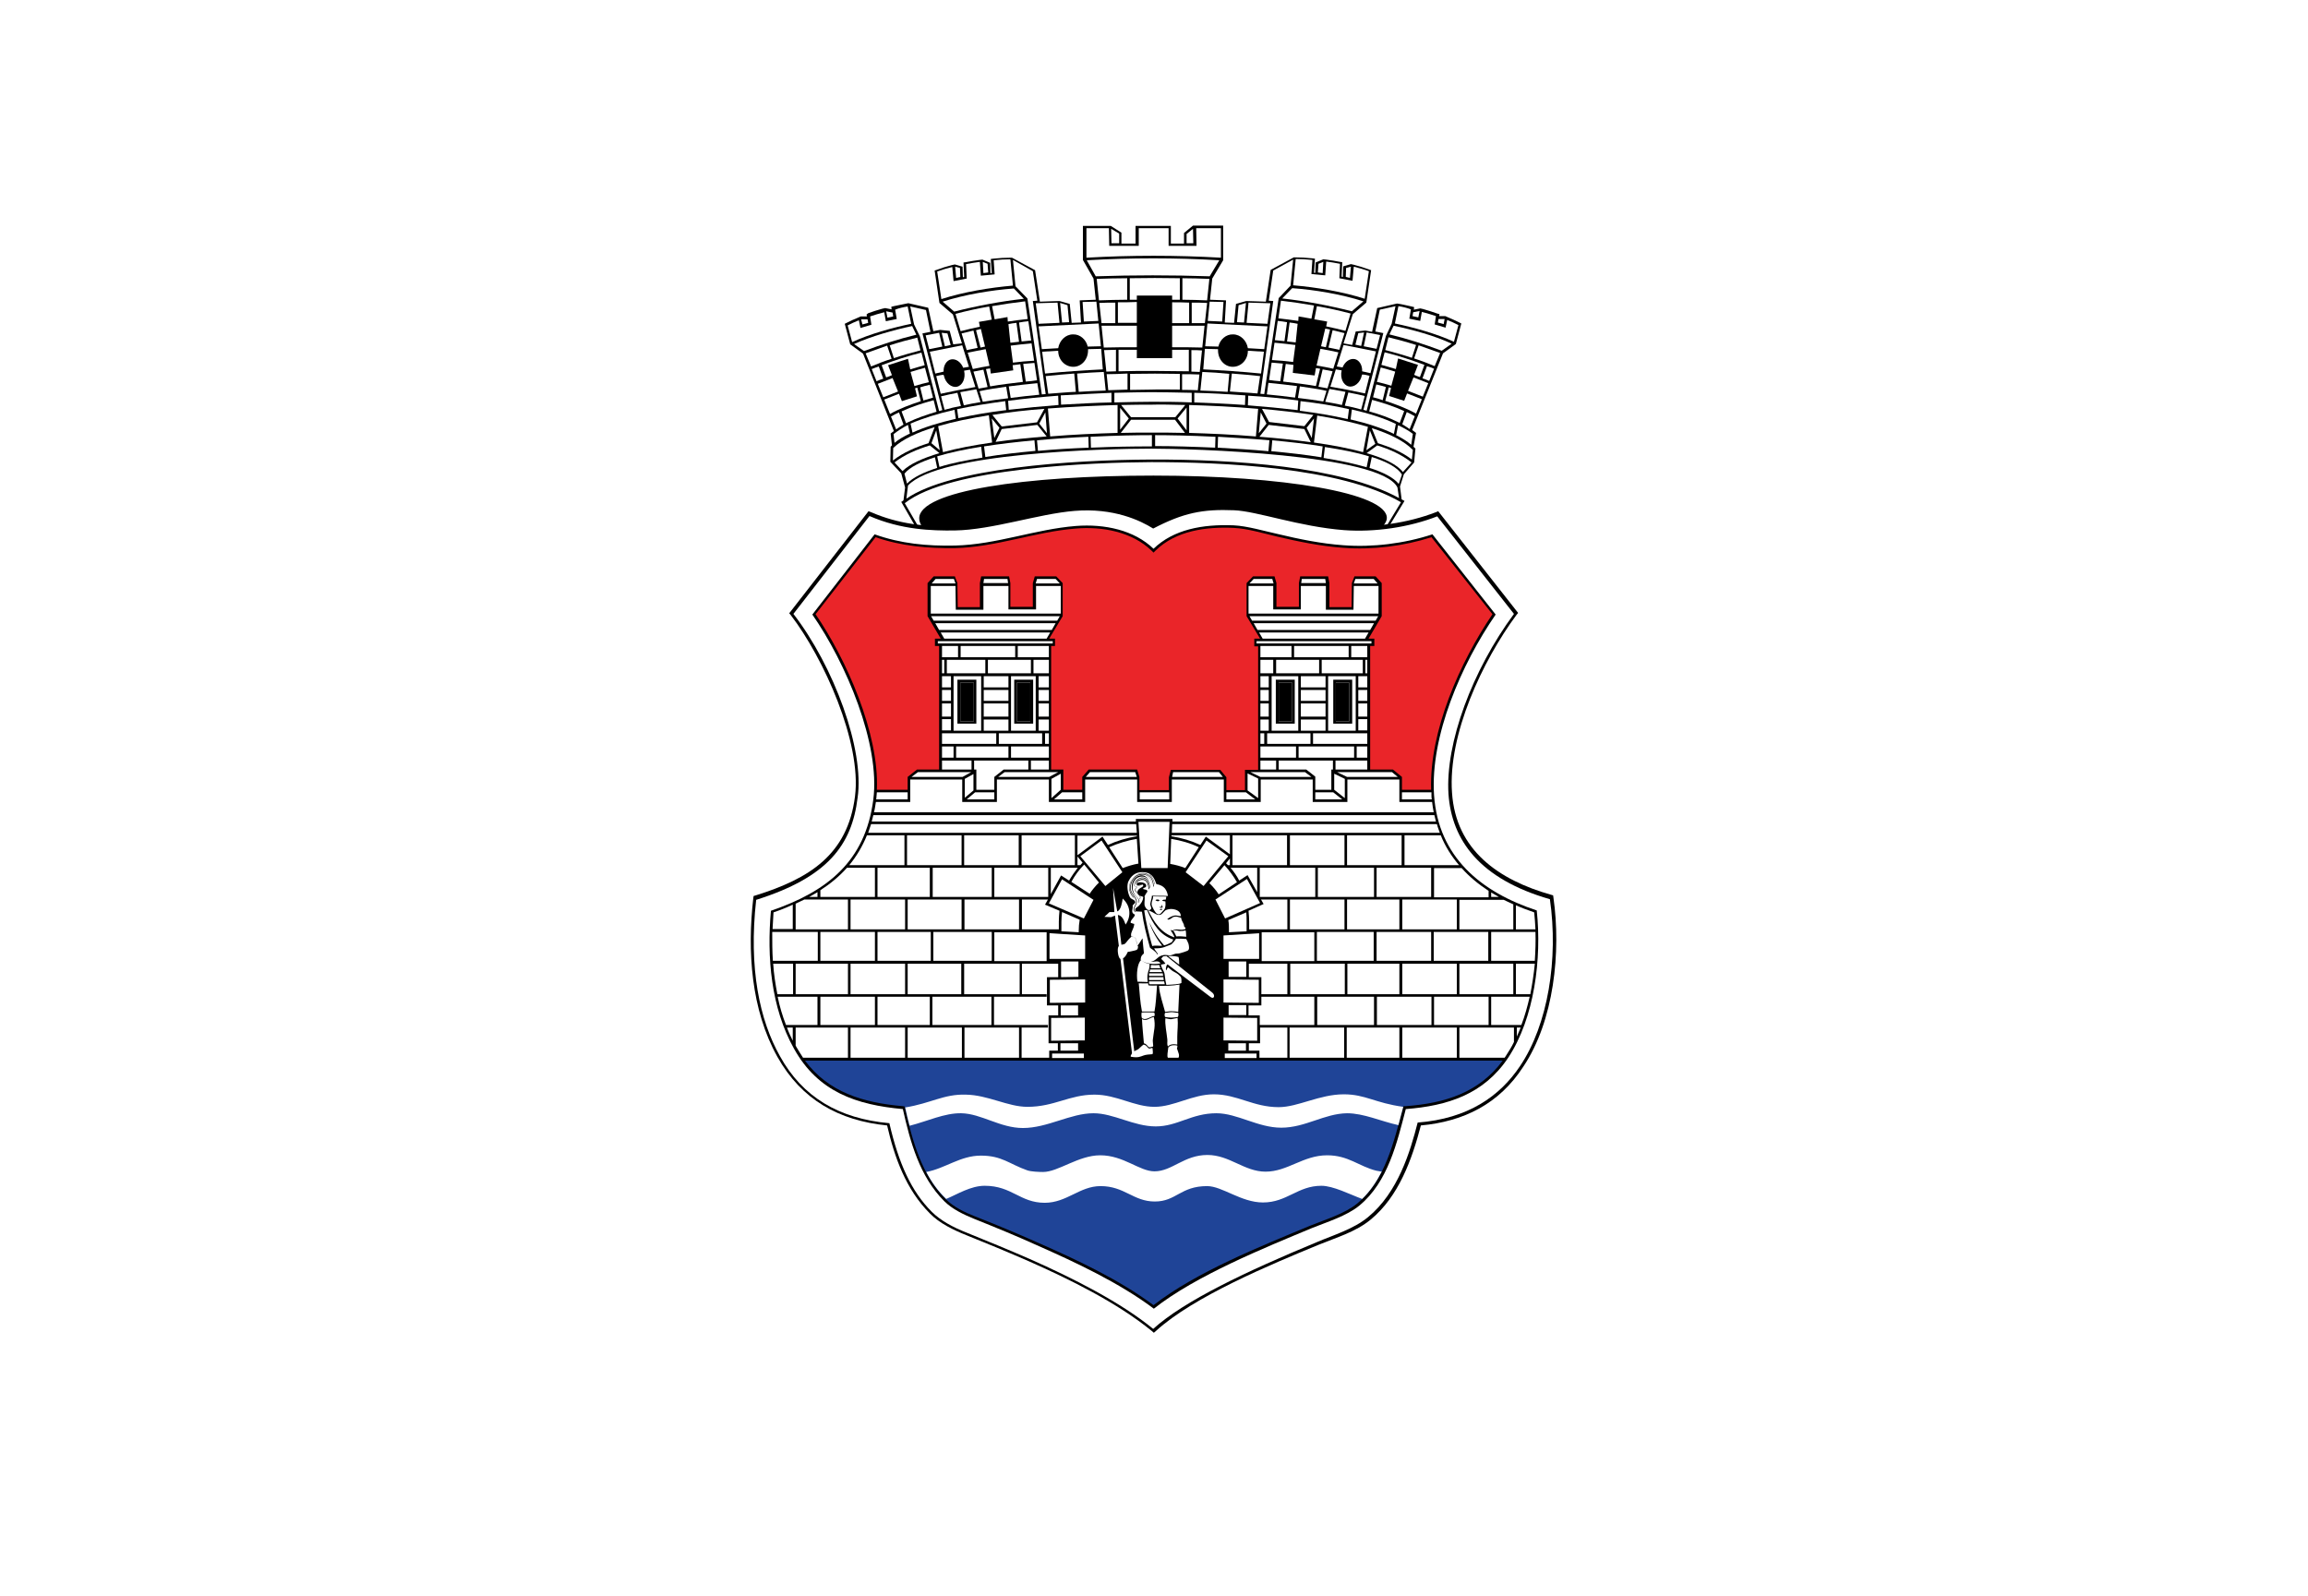 <?xml version="1.0" encoding="utf-8"?>
<!-- Generator: Adobe Illustrator 25.0.0, SVG Export Plug-In . SVG Version: 6.00 Build 0)  -->
<svg version="1.1" xmlns="http://www.w3.org/2000/svg" xmlns:xlink="http://www.w3.org/1999/xlink" x="0px" y="0px"
	 viewBox="0 0 719.1 497.4" style="enable-background:new 0 0 719.1 497.4;" xml:space="preserve">
<style type="text/css">
	.st0{fill-rule:evenodd;clip-rule:evenodd;fill:#FFFFFF;}
	.st1{fill-rule:evenodd;clip-rule:evenodd;}
	.st2{fill-rule:evenodd;clip-rule:evenodd;fill:#1F4497;}
	.st3{fill-rule:evenodd;clip-rule:evenodd;fill:#EA2529;}
</style>
<g id="Layer_2">
	<rect class="st0" width="719.1" height="497.4"/>
</g>
<g id="Layer_1">
	<g>
		<g>
			<path class="st1" d="M297,107.3l-1.1-4.2l-3-0.3l-2.1,0.4l-1.6-7.3l-6.1-1.4l-0.2,0c-1.5,0.3-2.9,0.6-4.4,0.9l-0.8,0.2l0.1,0.8
				l-2-0.4l-0.9,0.2c-1.5,0.4-3,0.9-4.4,1.4L270,98l0.1,0.6l-1.9,0l-0.9,0.4c-1.2,0.5-2.4,1-3.5,1.6l-0.6,0.3l1.7,6.4l4,2.9
				l9.6,24.1c-0.4,0.3-0.7,0.6-1,0.8l0.4,3.7c-0.1,0.1-0.3,0.3-0.4,0.4l-0.1,4.7l3.4,3.6l1.2,4.4l-0.5,4c-0.2,0.2-0.5,0.4-0.7,0.5
				l6.1,10.6l142.6,2.4l8.1-13.3c-0.3-0.2-0.6-0.3-0.9-0.5l-0.5-4l1.2-3.8l3.2-3.7l0.4-4.3c-0.2-0.2-0.4-0.4-0.6-0.6l0.8-4.3
				c-0.4-0.3-0.8-0.6-1.2-0.9l9.6-23.9l4-2.9l1.7-6.4l-0.6-0.3c-1.2-0.6-2.3-1.1-3.5-1.6l-0.9-0.4l-1.9,0l0.1-0.6l-0.7-0.2
				c-1.5-0.5-2.9-1-4.4-1.4l-0.9-0.2l-2,0.4l0.1-0.8l-0.8-0.2c-1.5-0.3-2.9-0.7-4.4-0.9l-0.2,0l-6.1,1.4l-1.6,7.4l-2.1-0.4l-3,0.3
				l-1.1,4.2l-2.7-0.5l2.9-9.1l4.2-3.6l1.5-10.1l-0.6-0.2c-1.6-0.6-3.2-1.1-4.8-1.5l-0.9-0.2l-2.4,0.7l-0.1,3.3l-0.4-0.1l0.2-4.5
				l-0.7-0.1c-1.4-0.3-2.9-0.5-4.3-0.7l-0.9-0.1l-2.4,1l-0.1,3.2l-0.4,0l0.3-4.4l-0.8-0.1c-1.9-0.2-3.8-0.3-5.6-0.3l-0.2,0l-7.2,3.9
				l-1.5,9.9l-6.1-0.2l-3.2,0.9l-0.6,5.9l-2.9-0.1l0.4-6.9l-5-0.2l0.7-6.6l3.4-5.7V70.3h-9.4l-2.8,2.3l0,3.3h-4.1l0-5.5h-11l0,5.5
				h-4.4l0-3.4l-3.3-2.1h-8.7v10.6l3.3,5.8l0.7,6.6l-5,0.2l0.4,6.9l-2.9,0.1l-0.6-5.9l-3.2-0.9l-6.1,0.2l-1.5-9.8l-7.2-3.9l-0.2,0
				c-1.9,0-3.8,0.1-5.6,0.3l-0.8,0.1l0.3,4.4l-0.4,0l-0.1-3.2l-2.4-1l-0.9,0.1c-1.4,0.2-2.9,0.4-4.3,0.7l-0.7,0.1l0.2,4.5l-0.4,0.1
				l-0.1-3.3l-2.4-0.7l-0.9,0.2c-1.6,0.4-3.2,0.9-4.8,1.5l-0.6,0.2l1.5,10.1l4.2,3.6l2.8,9"/>
			<polygon class="st0" points="371.7,71.3 369.7,72.9 369.7,75.8 371.8,75.8 371.7,71.3 			"/>
			<polygon class="st0" points="440.3,97.3 442.3,96.9 441.9,98.9 440.1,98.5 440.3,97.3 			"/>
			<path class="st0" d="M426.6,128.2l0.9-3.6c3.3,0.9,6.8,2,10,3.5l-1.4,3.7c-0.3-0.2-0.6-0.3-0.8-0.4
				C432.9,130.2,429.9,129.1,426.6,128.2L426.6,128.2z"/>
			<path class="st0" d="M436.9,132.2c0.8,0.5,1.6,1,2.3,1.5l1.6-4c-0.8-0.5-1.7-0.9-2.5-1.3L436.9,132.2L436.9,132.2z"/>
			<polygon class="st0" points="428.5,103.3 431,103.8 424.8,127.7 425.8,128 431.8,104.7 433.6,100.9 434.8,95.4 429.9,96.5 
				428.5,103.3 			"/>
			<path class="st0" d="M435.7,95.4l-1.1,5.4c5.8,1.2,13,3.2,18.4,5.7l1.4-5.2c-1.1-0.6-2.3-1.1-3.5-1.6l-0.5,2.4l-3.4-1l0.4-2.6
				c-1.4-0.5-2.9-0.9-4.4-1.3l-0.5,2.8l-3.4-0.7l0.5-2.9C438.3,95.9,437,95.6,435.7,95.4L435.7,95.4z"/>
			<path class="st0" d="M452.3,107.1l-3.1,2.2c-5.3-2-10.9-3.8-16.3-5.1l1.3-2.7l0,0C440,102.7,447,104.6,452.3,107.1L452.3,107.1z"
				/>
			<path class="st0" d="M448.7,110c-2.2-0.8-4.5-1.6-6.7-2.4l-1.4,4.1c2.2,0.7,4.3,1.5,6.4,2.4L448.7,110L448.7,110z"/>
			<path class="st0" d="M446.8,114.9l-1.5,3.8c-0.7-0.3-1.4-0.6-2.1-0.8l1.4-3.8C445.3,114.3,446.1,114.6,446.8,114.9L446.8,114.9z"
				/>
			<path class="st0" d="M445,119.4c-1.5-0.6-3-1.2-4.6-1.8l-1.7,4.2c1.6,0.6,3.1,1.2,4.6,1.8L445,119.4L445,119.4z"/>
			<path class="st0" d="M443,124.4c-1.5-0.6-3-1.2-4.6-1.8l-0.9,2.3l-4.7-1.5l0.6-2.5l-0.7-0.2l-1.1,4.2c3.3,1.1,6.6,2.3,9.6,4
				L443,124.4L443,124.4z"/>
			<path class="st0" d="M433.5,120.2c-1.6-0.5-3.1-0.9-4.5-1.2l1.2-4.5c1.4,0.4,3,0.8,4.5,1.3L433.5,120.2L433.5,120.2z"/>
			<path class="st0" d="M434.9,115c-1.6-0.5-3.1-0.9-4.5-1.3l1-3.9l0.1,0c4.1,1,8.3,2.4,12.3,3.9l-1.4,3.8c-0.6-0.2-1.2-0.4-1.8-0.7
				l1.2-3.1l-6.2-2L434.9,115L434.9,115z"/>
			<polygon class="st1" points="440.7,114.3 437,124 433.7,122.9 436.3,112.8 440.7,114.3 			"/>
			<path class="st0" d="M430.8,124.7l1-4.1c-1-0.3-2-0.6-3-0.8l-1,4C428.7,124,429.7,124.3,430.8,124.7L430.8,124.7z"/>
			<path class="st0" d="M439.9,111.5c-2.7-0.9-5.5-1.7-8.2-2.4l-0.1,0l1-4l0,0c2.9,0.7,5.8,1.5,8.6,2.4L439.9,111.5L439.9,111.5z"/>
			<polygon class="st0" points="448.2,99.4 450.1,99.4 450.1,99.4 449.8,101 448,100.5 448.2,99.4 			"/>
			<polygon class="st0" points="278.1,97.4 276.1,97 276.5,99 278.3,98.6 278.1,97.4 			"/>
			<path class="st0" d="M291.8,128.3l-0.9-3.6c-3.3,0.9-6.8,2-10,3.5l1.4,3.7c0.3-0.2,0.6-0.3,0.8-0.4
				C285.6,130.3,288.5,129.3,291.8,128.3L291.8,128.3z"/>
			<path class="st0" d="M281.5,132.3c-0.8,0.5-1.6,1-2.3,1.5l-1.6-4c0.8-0.5,1.7-0.9,2.5-1.3L281.5,132.3L281.5,132.3z"/>
			<polygon class="st0" points="289.9,103.4 287.4,103.9 293.6,127.8 292.6,128.1 286.6,104.8 284.8,101.1 283.6,95.5 288.5,96.6 
				289.9,103.4 			"/>
			<path class="st0" d="M282.8,95.5l1.1,5.4c-5.8,1.2-13,3.2-18.4,5.7l-1.4-5.2c1.1-0.6,2.3-1.1,3.5-1.6l0.5,2.4l3.4-1l-0.4-2.6
				c1.4-0.5,2.9-0.9,4.4-1.3l0.5,2.8l3.4-0.7l-0.5-2.9C280.1,96,281.5,95.7,282.8,95.5L282.8,95.5z"/>
			<path class="st0" d="M266.1,107.2l3.1,2.2c5.3-2,10.9-3.8,16.3-5.1l-1.3-2.7l0,0C278.5,102.8,271.4,104.8,266.1,107.2
				L266.1,107.2z"/>
			<path class="st0" d="M269.7,110.1c2.2-0.8,4.5-1.6,6.7-2.4l1.4,4.1c-2.2,0.7-4.3,1.5-6.4,2.4L269.7,110.1L269.7,110.1z"/>
			<path class="st0" d="M271.6,115l1.5,3.8c0.7-0.3,1.4-0.6,2.1-0.8l-1.4-3.8C273.1,114.4,272.4,114.7,271.6,115L271.6,115z"/>
			<path class="st0" d="M273.5,119.6c1.5-0.6,3-1.2,4.6-1.8l1.7,4.2c-1.6,0.6-3.1,1.2-4.6,1.8L273.5,119.6L273.5,119.6z"/>
			<path class="st0" d="M275.5,124.5c1.5-0.6,3-1.2,4.6-1.8l0.9,2.3l4.7-1.5l-0.6-2.5l0.7-0.2l1.1,4.2c-3.3,1.1-6.6,2.3-9.6,4
				L275.5,124.5L275.5,124.5z"/>
			<path class="st0" d="M284.9,120.3c1.6-0.5,3.1-0.9,4.5-1.2l-1.2-4.5c-1.4,0.4-3,0.8-4.5,1.3L284.9,120.3L284.9,120.3z"/>
			<path class="st0" d="M283.6,115.1c1.6-0.5,3.1-0.9,4.5-1.3l-1-3.9l-0.1,0c-4.1,1-8.3,2.4-12.3,3.9l1.4,3.8
				c0.6-0.2,1.2-0.4,1.8-0.7l-1.2-3.1l6.2-2L283.6,115.1L283.6,115.1z"/>
			<polygon class="st1" points="277.7,114.4 281.5,124.1 284.7,123 282.2,113 277.7,114.4 			"/>
			<path class="st0" d="M287.7,124.8l-1-4.1c1-0.3,2-0.6,3-0.8l1,4C289.7,124.2,288.7,124.5,287.7,124.8L287.7,124.8z"/>
			<path class="st0" d="M278.5,111.6c2.7-0.9,5.5-1.7,8.2-2.4l0.1,0l-1-4l0,0c-2.9,0.7-5.8,1.5-8.6,2.4L278.5,111.6L278.5,111.6z"/>
			<polygon class="st0" points="270.3,99.5 268.3,99.5 268.3,99.5 268.7,101.1 270.5,100.6 270.3,99.5 			"/>
			<polygon class="st0" points="422.3,107.4 423.2,103.8 425,103.6 424.1,107.8 422.3,107.4 			"/>
			<polygon class="st0" points="430,104.4 428.9,108.7 424.9,107.9 425.8,103.6 430,104.4 			"/>
			<path class="st0" d="M428.7,109.5l-1.7,6.8c-0.9-0.2-1.7-0.4-2.6-0.6c0.1-1.9-0.9-3.5-2.3-3.8c-1.5-0.3-3.1,0.8-3.8,2.6l-1.8-0.3
				l2.1-6.7L428.7,109.5L428.7,109.5z"/>
			<path class="st0" d="M426.7,117.1l-1.4,5.5c-3.6-0.8-7.2-1.5-10.8-2.1l1.7-5.4c0.6,0.1,1.2,0.2,1.8,0.3l0,0.1
				c-0.5,2.3,0.5,4.5,2.2,4.9c1.7,0.4,3.6-1.1,4.1-3.4l0.1-0.3C425.1,116.7,425.9,116.9,426.7,117.1L426.7,117.1z"/>
			<path class="st0" d="M414.2,121.2l-1.3,4c1.8,0.3,3.5,0.6,5.2,1l1.1-4.1C417.6,121.8,415.9,121.5,414.2,121.2L414.2,121.2z"/>
			<path class="st0" d="M419,126.4l1.1-4.1c1.7,0.3,3.4,0.7,5.1,1.1l-1.1,4.2C422.4,127.1,420.7,126.7,419,126.4L419,126.4z"/>
			<path class="st1" d="M421.8,112.7c-1.3-0.3-2.7,1-3.1,2.8c-0.4,1.9,0.3,3.6,1.6,3.9c1.3,0.3,2.7-1,3.1-2.8
				C423.8,114.7,423.1,113,421.8,112.7L421.8,112.7z"/>
			<polygon class="st0" points="296.2,107.5 295.2,103.9 293.4,103.7 294.4,107.9 296.2,107.5 			"/>
			<polygon class="st0" points="288.4,104.5 289.5,108.8 293.6,108 292.6,103.7 288.4,104.5 			"/>
			<path class="st0" d="M289.7,109.6l1.7,6.8c0.9-0.2,1.7-0.4,2.6-0.6c-0.1-1.9,0.9-3.5,2.3-3.8c1.5-0.3,3.1,0.8,3.8,2.6l1.8-0.3
				l-2.1-6.7L289.7,109.6L289.7,109.6z"/>
			<path class="st0" d="M291.7,117.2l1.4,5.5c3.6-0.8,7.2-1.5,10.8-2.1l-1.7-5.4c-0.6,0.1-1.2,0.2-1.8,0.3l0,0.1
				c0.5,2.3-0.5,4.5-2.2,4.9c-1.7,0.4-3.6-1.1-4.1-3.4l-0.1-0.3C293.3,116.8,292.5,117,291.7,117.2L291.7,117.2z"/>
			<path class="st0" d="M304.2,121.3l1.3,4c-1.8,0.3-3.5,0.6-5.2,1l-1.1-4.1C300.8,121.9,302.5,121.6,304.2,121.3L304.2,121.3z"/>
			<path class="st0" d="M299.4,126.5l-1.1-4.1c-1.7,0.3-3.4,0.7-5.1,1.1l1.1,4.2C296,127.2,297.7,126.8,299.4,126.5L299.4,126.5z"/>
			<path class="st1" d="M296.6,112.8c1.3-0.3,2.7,1,3.1,2.8c0.4,1.9-0.3,3.6-1.6,3.9c-1.3,0.3-2.7-1-3.1-2.8
				C294.6,114.9,295.3,113.1,296.6,112.8L296.6,112.8z"/>
			<polygon class="st0" points="385.4,100.4 385.9,95.1 388.2,94.4 387.6,100.5 385.4,100.4 			"/>
			<polygon class="st0" points="395.8,94.5 394.9,100.9 388.4,100.6 389,94.3 395.8,94.5 			"/>
			<polygon class="st0" points="380.8,100.2 376.3,100 376.9,94 381.2,94.1 380.8,100.2 			"/>
			<path class="st1" d="M384.1,105c-2.1,0-3.9,1.9-3.9,4.2c0,2.4,1.7,4.3,3.8,4.3c2.1,0,3.9-1.9,3.9-4.2
				C387.9,107,386.2,105,384.1,105L384.1,105z"/>
			<path class="st0" d="M375.4,108.7c1.4,0,2.7,0.1,4.1,0.1c0,0.1,0,0.3,0,0.4c0,2.8,2,5.1,4.6,5.1c2.6,0,4.7-2.2,4.7-5v0
				c1.7,0.1,3.3,0.2,5,0.3l-0.9,6.8c-6-0.6-12.1-1-18-1.3L375.4,108.7L375.4,108.7z"/>
			<path class="st0" d="M374.6,115.9l-0.6,5.8c2.8,0.1,5.6,0.2,8.5,0.4l0.5-5.6C380.2,116.2,377.4,116,374.6,115.9L374.6,115.9z"/>
			<path class="st0" d="M383.8,116.4c3,0.2,5.9,0.5,8.8,0.8l-0.8,5.4c-2.9-0.2-5.7-0.4-8.6-0.6L383.8,116.4L383.8,116.4z"/>
			<path class="st0" d="M376.2,100.8l-0.7,7.1c1.4,0,2.7,0.1,4.1,0.1c0.5-2.2,2.4-3.9,4.6-3.8c2.3,0,4.2,1.9,4.6,4.3
				c1.7,0.1,3.4,0.2,5.1,0.3l1-7.1L376.2,100.8L376.2,100.8z"/>
			<polygon class="st0" points="333.1,100.4 332.6,95.1 330.3,94.4 330.9,100.5 333.1,100.4 			"/>
			<polygon class="st0" points="322.7,94.5 323.6,100.9 330.1,100.6 329.5,94.3 322.7,94.5 			"/>
			<polygon class="st0" points="337.7,100.2 342.2,100 341.6,94 337.3,94.1 337.7,100.2 			"/>
			<path class="st1" d="M334.4,105c2.1,0,3.9,1.9,3.9,4.2c0,2.4-1.7,4.3-3.8,4.3c-2.1,0-3.9-1.9-3.9-4.2
				C330.6,107,332.3,105,334.4,105L334.4,105z"/>
			<path class="st0" d="M343.1,108.7c-1.4,0-2.7,0.1-4.1,0.1c0,0.1,0,0.3,0,0.4c0,2.8-2,5.1-4.6,5.1c-2.6,0-4.7-2.2-4.7-5v0
				c-1.7,0.1-3.3,0.2-5,0.3l0.9,6.8c6-0.6,12.1-1,18-1.3L343.1,108.7L343.1,108.7z"/>
			<path class="st0" d="M343.9,115.9l0.6,5.8c-2.8,0.1-5.6,0.2-8.4,0.4l-0.5-5.7C338.3,116.2,341.1,116,343.9,115.9L343.9,115.9z"/>
			<path class="st0" d="M334.7,116.4c-3,0.2-5.9,0.5-8.9,0.8l0.8,5.5c2.9-0.2,5.8-0.5,8.6-0.6L334.7,116.4L334.7,116.4z"/>
			<path class="st0" d="M342.3,100.8l0.7,7.1c-1.4,0-2.7,0.1-4.1,0.1c-0.5-2.2-2.4-3.9-4.6-3.8c-2.3,0-4.2,1.9-4.6,4.3
				c-1.7,0.1-3.4,0.2-5.1,0.3l-1-7.1L342.3,100.8L342.3,100.8z"/>
			<path class="st0" d="M439.7,138.6c-1.3-1.1-2.9-2.1-4.7-3l0.6-3.1c1.7,0.8,3.5,1.8,4.6,2.7L439.7,138.6L439.7,138.6z"/>
			<path class="st0" d="M434.9,132.1c-3.7-1.8-8.5-3.3-13.7-4.5l-0.4,3.1c5.2,1.2,9.8,2.7,13.5,4.5L434.9,132.1L434.9,132.1z"/>
			<path class="st0" d="M420.3,127.5l-0.4,3.1c-4.6-1.1-9.6-1.9-14.9-2.6l0.2-3C410.5,125.6,415.6,126.4,420.3,127.5L420.3,127.5z"
				/>
			<path class="st0" d="M404.5,124.8c-5.2-0.7-10.5-1.2-15.6-1.5l-0.1,3c5.2,0.4,10.4,0.9,15.5,1.5L404.5,124.8L404.5,124.8z"/>
			<path class="st0" d="M388,123.2c-5.6-0.4-11-0.7-15.9-0.8v3c5.1,0.2,10.4,0.4,15.8,0.8L388,123.2L388,123.2z"/>
			<path class="st0" d="M371.3,122.4c-4.9-0.1-9.2-0.2-12.5-0.2c-3.1,0-7.1,0.1-11.6,0.2v3c4.1-0.1,8-0.2,11.6-0.2
				c3.8,0,8.1,0,12.5,0.2V122.4L371.3,122.4z"/>
			<path class="st0" d="M346.3,122.4v3c-5,0.1-10.3,0.4-15.7,0.7l-0.1-2.9C336.1,122.9,341.5,122.6,346.3,122.4L346.3,122.4z"/>
			<path class="st0" d="M329.7,123.3c-5.1,0.4-10.4,0.9-15.6,1.6l0.2,2.8c5.1-0.6,10.3-1.1,15.5-1.5L329.7,123.3L329.7,123.3z"/>
			<path class="st0" d="M313.2,125c-5.2,0.7-10.3,1.5-15,2.5l0.4,2.8c4.6-1,9.7-1.9,14.9-2.5L313.2,125L313.2,125z"/>
			<path class="st0" d="M297.4,127.7l0.4,2.8c-5.2,1.2-9.8,2.6-13.5,4.3l-0.6-2.8C287.4,130.4,292.1,128.9,297.4,127.7L297.4,127.7z
				"/>
			<path class="st0" d="M282.9,132.4c-1.6,0.8-3.4,2-4.5,2.9l0.3,2.7c1.3-1.1,2.9-2,4.8-2.9L282.9,132.4L282.9,132.4z"/>
			<path class="st0" d="M437.1,147.1l2.7-3c-3.2-2.5-6.8-4.1-10.7-5.3l-3.3,2.4C431.3,142.8,435.4,144.8,437.1,147.1L437.1,147.1z"
				/>
			<path class="st0" d="M429.3,138.1l-1.9-4.7c5.6,1.8,10.1,4,12.8,6.8l-0.3,3C436.8,140.8,433.1,139.3,429.3,138.1L429.3,138.1z"/>
			<path class="st0" d="M426.2,133l-1.5,7.9c-4.4-1.2-9.6-2.2-15.3-3l0-0.1l1-8.3C416.1,130.4,421.5,131.6,426.2,133L426.2,133z"/>
			<polygon class="st0" points="409.4,130.4 407.1,133.3 408.7,136.5 409.4,130.4 			"/>
			<path class="st0" d="M409.2,129.3c-5.2-0.8-10.7-1.4-16-1.9l2.2,4.1l11,1.3L409.2,129.3L409.2,129.3z"/>
			<path class="st0" d="M395.3,132.4l11.1,1.3l2,4.1c-5.1-0.7-10.5-1.3-16-1.7L395.3,132.4L395.3,132.4z"/>
			<path class="st0" d="M392,127.4l-0.7,8.6c-7.1-0.6-14.3-0.9-20.8-1.1v-8.7C376.8,126.4,384.3,126.7,392,127.4L392,127.4z"/>
			<polygon class="st0" points="369.7,127 366.9,130.4 369.7,134.1 369.7,127 			"/>
			<path class="st0" d="M369.3,126.2l-3.1,3.8h-13.8l-3.1-3.8c3.7-0.1,6.9-0.1,9.4-0.1C361.5,126,365.1,126.1,369.3,126.2
				L369.3,126.2z"/>
			<path class="st0" d="M352.4,130.8h13.7l3.1,4.1c-3.7-0.1-7.3-0.1-10.5-0.1c-3,0-6.2,0-9.5,0.1L352.4,130.8L352.4,130.8z"/>
			<path class="st0" d="M348.2,126.2v8.7c-6.7,0.2-13.9,0.5-21,1.1l-0.7-8.7C334.2,126.7,341.8,126.4,348.2,126.2L348.2,126.2z"/>
			<polygon class="st0" points="349,133.9 351.7,130.4 349,127.1 349,133.9 			"/>
			<polygon class="st0" points="392.2,135 392.8,128.5 394.6,132 392.2,135 			"/>
			<polygon class="st0" points="325.7,128.5 323.8,132 326.2,135 325.7,128.5 			"/>
			<path class="st0" d="M325.4,127.4l-2.3,4.2l-11,1.3l-2.9-3.6C314.5,128.4,320,127.8,325.4,127.4L325.4,127.4z"/>
			<path class="st0" d="M312.1,133.7l11.1-1.3l2.9,3.6c-5.5,0.4-10.9,1-15.9,1.7L312.1,133.7L312.1,133.7z"/>
			<path class="st0" d="M308.1,129.4l1,8.4l0,0.1c-5.6,0.8-10.9,1.8-15.3,3l-1.5-8.1C297,131.4,302.4,130.3,308.1,129.4L308.1,129.4
				z"/>
			<polygon class="st0" points="309.8,136.5 311.4,133.3 309,130.4 309.8,136.5 			"/>
			<polygon class="st0" points="425.7,140.3 426.8,134.1 428.5,138.3 425.7,140.3 			"/>
			<polygon class="st0" points="291.7,134.1 290.2,138.1 292.8,140.3 291.7,134.1 			"/>
			<path class="st0" d="M291.2,133.1c-5.5,1.7-10.1,3.8-12.9,6.5l-0.1,3.9c3.2-2.5,7.2-4.2,11.1-5.4L291.2,133.1L291.2,133.1z"/>
			<path class="st0" d="M289.7,138.8c-3.9,1.2-7.8,2.8-11,5.3l2.5,2.7c2.2-2.2,6.2-4,11.5-5.6L289.7,138.8L289.7,138.8z"/>
			<path class="st0" d="M435.8,150.8c-1.5-1.9-4.7-3.6-9.1-5l0.7-3.4c4.7,1.5,8.1,3.3,9.4,5.5L435.8,150.8L435.8,150.8z"/>
			<path class="st0" d="M426.5,142.2l-0.7,3.4c-3.8-1.1-8.4-2.1-13.4-2.9l0.4-3.4C418,140.1,422.7,141,426.5,142.2L426.5,142.2z"/>
			<path class="st0" d="M412.1,139.1c-5-0.8-10.4-1.4-15.7-1.9l-0.3,3.4c5.4,0.5,10.7,1.1,15.6,1.9L412.1,139.1L412.1,139.1z"/>
			<path class="st0" d="M395.5,137.2c-5.5-0.5-11-0.8-16-1.1l-0.1,3.4c5.2,0.3,10.6,0.6,15.8,1.1L395.5,137.2L395.5,137.2z"/>
			<path class="st0" d="M378.7,136.1c-8.1-0.4-14.9-0.5-18.8-0.5v3.4c5.6,0,12,0.2,18.7,0.5L378.7,136.1L378.7,136.1z"/>
			<path class="st0" d="M359,135.6h-0.3c-4,0-10.9,0.1-18.9,0.5l0.1,3.4c6.7-0.3,13.1-0.4,18.7-0.4h0.3V135.6L359,135.6z"/>
			<path class="st0" d="M339.1,136.1c-5,0.2-10.5,0.6-16,1.1l0.3,3.3c5.3-0.5,10.6-0.8,15.8-1L339.1,136.1L339.1,136.1z"/>
			<path class="st0" d="M322.3,137.2c-5.3,0.5-10.7,1.1-15.7,1.9l0.4,3.3c4.9-0.8,10.2-1.4,15.6-1.9L322.3,137.2L322.3,137.2z"/>
			<path class="st0" d="M305.7,139.2c-5,0.8-9.7,1.8-13.7,3l0.7,3.3c3.8-1.2,8.4-2.1,13.4-2.9L305.7,139.2L305.7,139.2z"/>
			<path class="st0" d="M291.3,142.5l0.7,3.3c-4.3,1.4-7.6,3-9.4,4.9l-0.8-3.1C283.5,145.5,286.9,143.9,291.3,142.5L291.3,142.5z"/>
			<path class="st0" d="M435.9,155.2c-18-9.9-51.8-12.1-77.2-12c-25.2,0.1-62.6,2.7-76.3,12.2l0.5-4.1c9.4-10.2,61.2-11.5,75.8-11.5
				c12,0,71.6,1.6,76.7,12.1L435.9,155.2L435.9,155.2z"/>
			<path class="st0" d="M287.1,163.8c-0.4,0-0.8-0.1-1.2-0.1l-4-6.9c14-11.1,58.9-12.7,76.8-12.8c21.6,0,59,1.5,77.8,12.5l-4.3,7.1
				l-1.1,0.1c0.6-0.8,1-1.5,1-2.3c0-7.8-32.6-13.2-72.7-13.2c-40.1,0-73,4.8-73,13.3C286.4,162.4,286.7,163.1,287.1,163.8
				L287.1,163.8z"/>
			<path class="st1" d="M430,163.9c0.9-0.8,1.4-1.6,1.4-2.4c0-4.9-17.3-8.1-20.6-8.7c-16.5-2.9-34.5-3.7-51.3-3.7
				c-16.8,0-34.9,0.6-51.4,3.5c-3.6,0.6-20.8,3.7-20.8,9c0,0.8,0.4,1.6,1,2.3c3,0.3,6.1,0.3,9.3,0.3c12.5-0.2,24.8-5.1,37.2-6.1
				c8.6-0.7,17.2,0.9,24.6,5.3c8.9-4.6,15.1-5.9,25.2-5.5c4.6,0.2,10.2,1.8,14.7,2.8c6.5,1.5,12.9,2.9,19.6,3.3
				C422.5,164.3,426.2,164.3,430,163.9L430,163.9z"/>
			<polygon class="st0" points="395.3,93.7 396.7,93.8 392.7,122.7 393.9,122.8 398.4,92.9 402.1,89 402.9,80.9 396.7,84.3 
				395.3,93.7 			"/>
			<polygon class="st1" points="412.5,100.8 408.8,116.1 403.5,115.5 405.4,99.5 412.5,100.8 			"/>
			<path class="st0" d="M403.7,80.7c1.6,0,3.3,0.1,5.2,0.3l-0.3,4.4l4.3,0.4l0.3-4.3c1.4,0.2,2.9,0.4,4.3,0.7l-0.2,4.5l4.1,0.8
				l0.4-4.4c1.7,0.4,3.3,0.9,4.7,1.4l-1.3,8.6c-6.8-2.2-15.2-3.6-22.3-4.2L403.7,80.7L403.7,80.7z"/>
			<path class="st0" d="M424.8,93.9l-3.6,3.1c-7.1-1.8-14.5-3.2-21.7-4l3.1-3.2l0.1,0C409.6,90.3,418,91.7,424.8,93.9L424.8,93.9z"
				/>
			<path class="st0" d="M420.8,97.7c-3.4-0.9-7-1.7-10.5-2.3l-0.8,4.1l4,0.7l-0.3,1.5c2,0.4,4,0.9,6,1.4L420.8,97.7L420.8,97.7z"/>
			<polygon class="st0" points="412.9,102.4 411.6,107.9 413.1,108.2 414.4,102.7 412.9,102.4 			"/>
			<path class="st0" d="M411.4,108.7l-1.2,5.2c1.8,0.3,3.5,0.6,5.2,1l1.6-5.1C415.2,109.4,413.3,109,411.4,108.7L411.4,108.7z"/>
			<path class="st0" d="M410,114.7l1.3,0.2l-1.3,5.4c-3.4-0.6-6.9-1-10.2-1.4l0.8-5.5c0.8,0.1,1.6,0.2,2.4,0.3l-0.2,2.5l6.8,0.8
				L410,114.7L410,114.7z"/>
			<path class="st0" d="M402.9,112.8c-2.3-0.3-4.5-0.5-6.6-0.6l0.8-5.4l0.1,0c2,0.2,4.2,0.4,6.4,0.7L402.9,112.8L402.9,112.8z"/>
			<path class="st0" d="M403.7,106.7c-0.9-0.1-1.8-0.2-2.7-0.3l0.8-5.9c0.8,0.1,1.7,0.2,2.5,0.4L403.7,106.7L403.7,106.7z"/>
			<path class="st0" d="M404.5,100c-2.1-0.3-4.2-0.6-6.2-0.8l0.8-5.5c3.4,0.4,6.9,0.9,10.3,1.5l-0.8,4.1l-4-0.7L404.5,100L404.5,100
				z"/>
			<path class="st0" d="M418.9,103.8c-1.2-0.3-2.4-0.6-3.7-0.9l-1.3,5.4c1.2,0.2,2.3,0.5,3.4,0.7L418.9,103.8L418.9,103.8z"/>
			<path class="st0" d="M415.2,115.7c-1-0.2-2-0.4-3.1-0.6l-1.3,5.4c0.9,0.2,1.9,0.3,2.8,0.5L415.2,115.7L415.2,115.7z"/>
			<path class="st0" d="M413.3,121.8l-1,3.3c-2.5-0.4-5.2-0.8-7.9-1.1l0.6-3.6C407.8,120.8,410.6,121.2,413.3,121.8L413.3,121.8z"/>
			<path class="st0" d="M394.7,122.9l0.5-3.6c2.9,0.3,5.9,0.6,8.9,1l-0.6,3.6C400.7,123.5,397.7,123.2,394.7,122.9L394.7,122.9z"/>
			<path class="st0" d="M398.9,118.8c-1.2-0.1-2.4-0.2-3.5-0.4l0.8-5.4l0.1,0c1.1,0.1,2.3,0.2,3.4,0.3L398.9,118.8L398.9,118.8z"/>
			<path class="st0" d="M400.2,106.3c-1-0.1-2-0.2-3-0.3l0.9-6c1,0.1,1.9,0.2,2.9,0.4L400.2,106.3L400.2,106.3z"/>
			<polygon class="st0" points="410.6,84.9 412.1,85.1 412.3,81.6 410.8,82.2 410.6,84.9 			"/>
			<polygon class="st0" points="419.3,86.3 420.6,86.6 420.9,83.1 419.4,83.5 419.3,86.3 			"/>
			<polygon class="st0" points="323.2,93.7 321.8,93.8 325.8,122.8 324.6,122.9 320.1,93 316.4,89.2 315.6,81 321.8,84.5 
				323.2,93.7 			"/>
			<polygon class="st1" points="306,100.9 309.5,115.5 314.9,114.7 313.1,99.6 306,100.9 			"/>
			<path class="st0" d="M314.8,80.8c-1.6,0-3.3,0.1-5.2,0.3l0.3,4.4l-4.3,0.4l-0.3-4.3c-1.4,0.2-2.9,0.4-4.3,0.7l0.2,4.5l-4.1,0.8
				l-0.4-4.4c-1.7,0.4-3.3,0.9-4.7,1.4l1.3,8.6c6.8-2.2,15.2-3.6,22.3-4.2L314.8,80.8L314.8,80.8z"/>
			<path class="st0" d="M293.7,94l3.6,3.1c7.1-1.8,14.5-3.2,21.7-4l-3.1-3.2l-0.1,0C308.9,90.4,300.5,91.8,293.7,94L293.7,94z"/>
			<path class="st0" d="M297.7,97.8c3.4-0.9,7-1.7,10.5-2.3l0.8,4.1l-4,0.7l0.3,1.5c-2,0.4-4,0.9-6,1.4L297.7,97.8L297.7,97.8z"/>
			<polygon class="st0" points="305.6,102.5 306.9,108 305.5,108.3 304.1,102.9 305.6,102.5 			"/>
			<path class="st0" d="M307.1,108.8l1.2,5.2c-1.8,0.3-3.5,0.6-5.2,1l-1.6-5.1C303.3,109.5,305.2,109.2,307.1,108.8L307.1,108.8z"/>
			<path class="st0" d="M308.5,114.8l-1.3,0.2l1.3,5.4c3.4-0.6,6.9-1,10.2-1.4l-0.8-5.5c-0.8,0.1-1.6,0.2-2.4,0.3l0.2,1.6l-7,1
				L308.5,114.8L308.5,114.8z"/>
			<path class="st0" d="M315.6,113c2.3-0.3,4.5-0.5,6.6-0.6l-0.8-5.4l-0.1,0c-2,0.2-4.2,0.4-6.4,0.7L315.6,113L315.6,113z"/>
			<path class="st0" d="M314.8,106.8c0.9-0.1,1.8-0.2,2.7-0.3l-0.8-5.9c-0.8,0.1-1.7,0.2-2.5,0.4L314.8,106.8L314.8,106.8z"/>
			<path class="st0" d="M314,100.2c2.1-0.3,4.2-0.6,6.2-0.8l-0.8-5.5c-3.4,0.4-6.9,0.9-10.3,1.5l0.8,4.1l4-0.7L314,100.2L314,100.2z
				"/>
			<path class="st0" d="M299.6,103.9c1.2-0.3,2.4-0.6,3.7-0.9l1.3,5.4c-1.2,0.2-2.3,0.5-3.4,0.7L299.6,103.9L299.6,103.9z"/>
			<path class="st0" d="M303.3,115.8c1-0.2,2-0.4,3.1-0.6l1.3,5.4c-0.9,0.2-1.9,0.3-2.8,0.5L303.3,115.8L303.3,115.8z"/>
			<path class="st0" d="M305.2,121.9l1,3.3c2.5-0.4,5.2-0.8,7.9-1.1l-0.6-3.6C310.7,120.9,307.9,121.3,305.2,121.9L305.2,121.9z"/>
			<path class="st0" d="M323.8,123c-3,0.3-6,0.6-8.9,1l-0.6-3.6c3-0.4,6-0.7,8.9-1L323.8,123L323.8,123z"/>
			<path class="st0" d="M319.6,118.9c1.2-0.1,2.4-0.2,3.5-0.4l-0.8-5.4l-0.1,0c-1.1,0.1-2.3,0.2-3.4,0.3L319.6,118.9L319.6,118.9z"
				/>
			<path class="st0" d="M318.3,106.4c1-0.1,2-0.2,3-0.3l-0.9-6c-1,0.1-1.9,0.2-2.9,0.4L318.3,106.4L318.3,106.4z"/>
			<polygon class="st0" points="307.9,84.9 306.4,85.1 306.2,81.6 307.7,82.2 307.9,84.9 			"/>
			<polygon class="st0" points="299.2,86.3 297.9,86.6 297.6,83.1 299.1,83.5 299.2,86.3 			"/>
			<path class="st0" d="M338.4,71.1h7.1l0.1,5.5h9.2l0-5.5h9.3l0,5.5h8.7l-0.1-5.5h7.7v9.2c-14-0.8-28-0.8-41.9,0V71.1L338.4,71.1z"
				/>
			<path class="st0" d="M338.6,81.1l2.8,5c11.8-0.4,23.7-0.4,35.5,0l3-5C366.2,80.3,352.4,80.3,338.6,81.1L338.6,81.1z"/>
			<path class="st0" d="M341.7,86.9l0.7,6.7c2.9-0.1,5.9-0.2,8.8-0.2v-6.7C348,86.7,344.8,86.8,341.7,86.9L341.7,86.9z"/>
			<path class="st0" d="M352,86.7v6.7l2.2,0v-1.3h11v1.3l2.4,0v-6.7C362.4,86.6,357.2,86.6,352,86.7L352,86.7z"/>
			<path class="st0" d="M368.4,86.7v6.7c2.6,0,5.1,0.1,7.7,0.2l0.7-6.7C374,86.8,371.2,86.7,368.4,86.7L368.4,86.7z"/>
			<path class="st0" d="M342.5,94.4l0.7,6.3h4.3v-6.4C345.8,94.3,344.1,94.3,342.5,94.4L342.5,94.4z"/>
			<path class="st0" d="M348.3,94.2v6.4h5.9v-6.5C352.2,94.2,350.2,94.2,348.3,94.2L348.3,94.2z"/>
			<path class="st0" d="M365.2,94.2v6.5h5.3v-6.4C368.7,94.2,366.9,94.2,365.2,94.2L365.2,94.2z"/>
			<path class="st0" d="M371.3,94.3v6.4h4.1l0.7-6.3C374.5,94.3,372.9,94.3,371.3,94.3L371.3,94.3z"/>
			<path class="st0" d="M343.2,101.5l0.7,6.8c3.4-0.1,6.8-0.1,10.3-0.1v-6.7H343.2L343.2,101.5z"/>
			<path class="st0" d="M344,109.1l0.7,6.7l3-0.1V109C346.4,109,345.2,109.1,344,109.1L344,109.1z"/>
			<path class="st0" d="M348.5,109v6.7c7.3-0.2,14.6-0.1,21.9,0v-6.7c-1.7,0-3.5,0-5.2,0v2.6h-11V109C352.3,109,350.4,109,348.5,109
				L348.5,109z"/>
			<path class="st0" d="M371.2,109.1v6.7l2.6,0.1l0.7-6.7C373.4,109.1,372.3,109.1,371.2,109.1L371.2,109.1z"/>
			<path class="st0" d="M374.6,108.3l0.7-6.8h-10.1v6.7C368.3,108.2,371.5,108.2,374.6,108.3L374.6,108.3z"/>
			<path class="st0" d="M344.8,116.6l0.5,5c2-0.1,4-0.1,6-0.2v-5C349.1,116.5,346.9,116.6,344.8,116.6L344.8,116.6z"/>
			<path class="st0" d="M373.2,121.6l0.5-4.9c-1.8-0.1-3.6-0.1-5.4-0.1v4.9C370,121.5,371.6,121.5,373.2,121.6L373.2,121.6z"/>
			<path class="st0" d="M367.6,121.4v-4.9c-5.2-0.1-10.3-0.1-15.5,0v5c2.3,0,4.5-0.1,6.7-0.1C361.5,121.3,364.5,121.4,367.6,121.4
				L367.6,121.4z"/>
			<polygon class="st1" points="355,92.9 364.3,92.9 364.3,110.8 355,110.8 355,92.9 			"/>
			<polygon class="st0" points="348.7,75.8 348.7,72.8 346.2,71.3 346.3,75.8 			"/>
			<path class="st1" d="M442.7,350.7c-2.8,10.7-6.9,22.1-15.6,29.3c-4.7,3.9-10.7,5.6-16.3,7.9c-14.8,6.1-38.9,16.1-50.6,26.8
				l-0.7,0.6l-0.7-0.6c-10.8-8.8-25.4-16-38.3-21.7c-6.4-2.8-12.9-5.5-19.4-8.1c-4-1.6-8.4-3.7-11.4-6.8c-7.4-7.4-11-17.4-13.3-27.4
				c-15-1.5-26.7-8-34.2-21.4c-8.2-14.7-9.4-32.9-7.5-49.4l0.1-0.7l0.7-0.2c16.6-5.2,28.6-12.6,30.9-30.9c2.1-16.8-9.8-43.1-20-56.4
				l-0.5-0.6l24.7-31.8l0.8,0.3c8.5,3.7,17,4.6,26.1,4.4c12.5-0.2,24.8-5.1,37.2-6.1c8.6-0.7,17.2,0.9,24.6,5.3
				c8.9-4.6,15.1-5.9,25.2-5.5c4.6,0.2,10.2,1.8,14.7,2.8c6.5,1.5,12.9,2.9,19.6,3.3c9.3,0.7,19.8-0.8,28.6-4.2l0.7-0.3l24.9,31.7
				l-0.5,0.6c-10.6,14.3-21.4,37.3-20.1,55.4c1.2,18,14.6,27.2,30.8,31.8l0.7,0.2l0.1,0.7c2.4,16.9,0.2,38.4-9.4,52.7
				C467.1,344,456,349.5,442.7,350.7z"/>
			<path class="st0" d="M247.2,191.3l23.7-30.5c9.9,4.3,19.4,4.6,26.6,4.5c11.7-0.2,26.1-5.2,37.3-6.1c12.2-1,20.5,3,24.5,5.5
				c9.4-4.9,15.4-6.1,25.2-5.7c7.2,0.3,20.2,5.1,34.3,6.2c9.6,0.7,20.3-0.9,29-4.3l23.9,30.4c-13,17.6-21.4,40.2-20.4,56.1
				c1,14.4,9.7,26.5,31.6,32.8c2.7,18.6-0.6,39.1-9.3,52c-6.3,9.4-16.2,16.4-31.9,17.6c-2.3,9-6.1,21.8-15.5,29.5
				c-4.5,3.7-10.6,5.5-16,7.8c-21.7,9-41.2,18.2-50.9,27c-10-8.2-24.7-15.7-38.5-21.8c-6.4-2.8-13.7-5.8-19.4-8.1
				c-4.6-1.8-8.4-3.9-11.1-6.6c-6.3-6.3-10.3-15-13.2-27.6c-15.8-1.4-27.1-8.2-34.1-20.9c-6.3-11.2-9.8-27.3-7.4-48.7
				c22.2-7,29.8-17,31.6-31.8C269.4,233.6,259.8,207.6,247.2,191.3z"/>
			<path class="st1" d="M478.8,283.7c-17.3-5.7-30.7-16.6-32-36c-1.2-18.3,8.5-40.7,19.2-56.2l-19.7-25c-8.8,2.9-18.7,4.1-27.8,3.4
				c-6.9-0.5-13.7-1.9-20.4-3.5c-4.1-0.9-9.5-2.5-13.7-2.7c-9.8-0.4-18.8,1.3-25,7.3c-6-5.8-15.2-7.8-24.2-7.1
				c-12.6,1-24.8,5.8-37.6,6.1c-8.8,0.2-17-0.6-25.1-3.5l-19.4,25c10.5,15.1,21.2,40.4,19,57.6c-2.5,19.6-14.7,28.8-31.9,34.7
				c-1.3,14.4,0,30.2,7.2,43c7.5,13.5,19.5,17.5,33.9,18.8c2.3,10.2,5.2,21,12.9,28.7c2.5,2.5,6.1,4.2,9.3,5.5
				c6.5,2.6,13.1,5.3,19.5,8.2c12.2,5.4,25.7,11.7,36.5,19.8c13-10.3,34.8-19.1,49.2-25.1c4.7-1.9,10.9-3.8,14.8-7
				c9-7.4,11.8-19.8,14.5-30.1c13-1,24.3-4.6,31.9-16C478.1,317.2,480.4,298.7,478.8,283.7z"/>
			<path class="st2" d="M250.8,330.5c7.3,9.8,17.9,13.1,30.5,14.2l0.6,0.1l0.1,0.6c2.3,10.1,5.1,20.7,12.7,28.3
				c2.4,2.4,5.9,4.1,9,5.3c6.6,2.6,13.1,5.3,19.6,8.2c12.3,5.4,25.3,11.5,36.1,19.5c13.4-10.4,33.3-18.3,48.9-24.8
				c4.7-1.9,10.7-3.7,14.6-6.9c8.7-7.2,11.4-19.3,14.2-29.7l0.2-0.6l0.6,0c12.3-0.9,22.9-4.2,30.3-14.2H250.8z"/>
			<path class="st0" d="M382.7,325.1l0,2.3l5.5,0l0-2.3L382.7,325.1L382.7,325.1z M273.2,246.9h9.6v2.2H273l0,0
				C273.1,248.4,273.1,247.7,273.2,246.9L273.2,246.9z M272.9,249.9c-0.2,1.1-0.3,2.2-0.6,3.2h174.4c-0.2-1.1-0.4-2.1-0.5-3.2H436
				v-7h-16.2v7H409v-7h-16.2v7h-11.5v-7h-16.2v7h-10.8v-7h-16.2v7h-11.3v-7h-16.2v7h-10.8v-7h-16.2v7H272.9L272.9,249.9z
				 M446.1,249.1h-9.3v-2.2h9.2l0,0.8C446,248.2,446,248.6,446.1,249.1L446.1,249.1z M339.6,240.6l-1.3,1.5h15.9l-0.5-1.5H339.6
				L339.6,240.6z M365.5,240.6l-0.3,1.5H381l-1.2-1.5H365.5L365.5,240.6z M302.6,240.6H286l-2,1.5h15.9L302.6,240.6L302.6,240.6z
				 M300.6,242.7l2.7-1.5v5.1l-2.7,2.3V242.7L300.6,242.7z M329.7,240.6H313l-2,1.5h15.9L329.7,240.6L329.7,240.6z M327.6,242.7
				l2.9-1.6v5l-2.9,2.6V242.7L327.6,242.7z M388.7,241l3.3,1.6v6.1l-3.3-2.4V241L388.7,241z M392.7,242.1h15.9l-2-1.5h-17
				L392.7,242.1L392.7,242.1z M415.7,241.1l3.3,1.6v6l-3.3-2.6V241.1L415.7,241.1z M419.7,242.1h15.8l-1.8-1.5h-17.1L419.7,242.1
				L419.7,242.1z M303.8,246.9h6v2.2h-8.6L303.8,246.9L303.8,246.9z M330.9,246.9h6.3v2.2h-8.8L330.9,246.9L330.9,246.9z
				 M355.1,246.9h9.2v2.2h-9.2V246.9L355.1,246.9z M382.1,246.9h6.1l2.9,2.2h-9V246.9L382.1,246.9z M409.8,246.9h5.6l2.8,2.2h-8.4
				V246.9L409.8,246.9z M282.8,289.6v-9.3h16.8v9.3H282.8L282.8,289.6z M282,280.3v9.3h-17v-9.3H282L282,280.3z M264.2,280.3v9.3
				h-16.3v-8c0.9-0.4,1.8-0.9,2.7-1.3H264.2L264.2,280.3z M252.1,279.5c0.9-0.5,1.8-1,2.6-1.5v1.5H252.1L252.1,279.5z M255.6,279.5
				v-2.1c3.1-2,5.9-4.3,8.3-7h8.7v9.1H255.6L255.6,279.5z M273.4,279.5v-9.1h16.3v9.1H273.4L273.4,279.5z M290.6,279.5v-9.1H309v9.1
				H290.6L290.6,279.5z M309.8,279.5v-9.1h16.8v9.1H309.8L309.8,279.5z M326.8,279.5L326.8,279.5v0.2V279.5L326.8,279.5z
				 M326.5,280.3l-0.9,1.6l4.5,1.9c-0.1,1.1-0.2,2.2-0.2,3.4l0,2.4h-11.5v-9.3H326.5L326.5,280.3z M317.5,280.3v9.3h-17v-9.3H317.5
				L317.5,280.3z M309.8,299.5v-9h16.3v9H309.8L309.8,299.5z M309,290.4v9h-18.2v-9H309L309,290.4z M290,290.4v9h-16.6v-9H290
				L290,290.4z M272.6,290.4v9h-17v-9H272.6L272.6,290.4z M254.8,290.4v9h-14c-0.2-3-0.2-6-0.2-9H254.8L254.8,290.4z M240.7,289.6
				c0.1-1.8,0.2-3.5,0.3-5.3c2.1-0.7,4.1-1.5,6-2.4v7.6H240.7L240.7,289.6z M436,289.6v-9.3h-16.3v9.3H436L436,289.6z M436.9,280.3
				v9.3h17v-9.3H436.9L436.9,280.3z M454.7,280.3v9.3h16.8v-7.8c-1-0.5-2-0.9-3-1.4H454.7L454.7,280.3z M467,279.5
				c-0.8-0.5-1.6-0.9-2.4-1.4v1.4H467L467,279.5z M463.8,279.5v-1.9c-3.2-2.1-6-4.4-8.4-7.1h-8.6v9.1H463.8L463.8,279.5z
				 M445.9,279.5v-9.1h-17v9.1H445.9L445.9,279.5z M428.1,279.5v-9.1h-17.5v9.1H428.1L428.1,279.5z M409.8,279.5v-9.1h-17.3v9.1
				H409.8L409.8,279.5z M392.9,280.3l0.8,1.4l-4.7,2.1c0.1,1.1,0.2,2.2,0.2,3.4l0,2.4h11.9v-9.3H392.9L392.9,280.3z M401.9,280.3
				v9.3h17v-9.3H401.9L401.9,280.3z M409.5,299.5v-9h-16.4v9H409.5L409.5,299.5z M410.3,290.4v9h17.7v-9H410.3L410.3,290.4z
				 M428.9,290.4v9h17v-9H428.9L428.9,290.4z M446.7,290.4v9h17v-9H446.7L446.7,290.4z M464.6,290.4v9h13.6c0.2-3.1,0.3-6.1,0.2-9
				H464.6L464.6,290.4z M478.4,289.6c-0.1-1.8-0.2-3.6-0.4-5.3c-2-0.7-3.9-1.4-5.7-2.2v7.5H478.4L478.4,289.6z M272.1,254
				c-0.2,0.7-0.3,1.3-0.5,2h82.3l0-0.8h11.4l0,0.8h82.1c-0.2-0.7-0.3-1.3-0.5-2H272.1L272.1,254z M271.4,256.8
				c-0.3,0.9-0.6,1.8-0.9,2.7h83.7l-0.2-2.7H271.4L271.4,256.8z M270.1,260.3c-1.4,3.5-3.3,6.6-5.5,9.3h17.2v-9.3H270.1L270.1,260.3
				z M282.6,269.6h17v-9.3h-17V269.6L282.6,269.6z M300.4,269.6h17v-9.3h-17V269.6L300.4,269.6z M318.3,269.6h16.6v-9.3h-16.6V269.6
				L318.3,269.6z M335.7,269.6h0.9c0.2-0.3,0.5-0.5,0.7-0.8l-1.6-1.9V269.6L335.7,269.6z M335.7,266.5l7.8-5.8l1.7,2.6
				c2.8-1.3,5.8-2.2,9-2.7l0-0.2h-18.5V266.5L335.7,266.5z M240.9,300.3c0.2,3.2,0.7,6.4,1.3,9.5h4.9v-9.5H240.9L240.9,300.3z
				 M247.9,300.3v9.5h16.3v-9.5H247.9L247.9,300.3z M265,300.3v9.5h17v-9.5H265L265,300.3z M282.8,300.3v9.5h16.7v-9.5H282.8
				L282.8,300.3z M300.4,300.3v9.5h17.3v-9.5H300.4L300.4,300.3z M318.4,300.3h11.3l0,4.2l-3.5,0v8.8l3.5,0l0,3.1l-3,0v8.7l2.9,0
				l0,2.3l-2.7,0v2.2h-8.6v-9.4h8.2v-0.8h-16.8v-8.8h16.4v-0.8h-7.7V300.3L318.4,300.3z M327.4,278.6l3.2-5.8l2.5,1.6
				c0.8-1.4,1.7-2.7,2.7-4h-8.4V278.6L327.4,278.6z M308.9,310.6h-18.4v8.8h18.4V310.6L308.9,310.6z M289.7,310.6h-16.3v8.8h16.3
				V310.6L289.7,310.6z M272.6,310.6h-17v8.8h17V310.6L272.6,310.6z M254.7,310.6h-12.4c0.6,3,1.5,6,2.6,8.8h9.8V310.6L254.7,310.6z
				 M317.5,320.2h-17v9.4h17V320.2L317.5,320.2z M299.7,320.2h-16.9v9.4h16.9V320.2L299.7,320.2z M282,320.2h-17v9.4h17V320.2
				L282,320.2z M264.2,320.2h-16.3v5.6l0.2,0.4c0.7,1.2,1.4,2.3,2.1,3.4h14V320.2L264.2,320.2z M247,320.2h-1.8
				c0.5,1.4,1.1,2.7,1.8,4.1V320.2L247,320.2z M365.2,256.8l-0.1,2.7h83.5c-0.3-0.9-0.7-1.8-0.9-2.7H365.2L365.2,256.8z M365,260.3
				l0,0.3c3.2,0.5,6.2,1.4,9,2.7l1.7-2.6l7.5,5.5v-5.9H365L365,260.3z M383.2,267.5L382,269c0.2,0.2,0.4,0.4,0.6,0.6h0.6V267.5
				L383.2,267.5z M384,269.6h17v-9.3h-17V269.6L384,269.6z M401.9,269.6h17v-9.3h-17V269.6L401.9,269.6z M419.7,269.6h17v-9.3h-17
				V269.6L419.7,269.6z M437.6,269.6h17c-2.3-2.7-4.3-5.8-5.7-9.3h-11.3V269.6L437.6,269.6z M383.4,270.4c1,1.2,2,2.6,2.7,4l2.6-1.7
				l3,5.3v-7.6H383.4L383.4,270.4z M389.1,300.3l0,4.2l3.9,0v5.3h8.1v-9.5H389.1L389.1,300.3z M402,300.3v9.5h17v-9.5H402L402,300.3
				z M419.8,300.3v9.5H436v-9.5H419.8L419.8,300.3z M436.9,300.3v9.5h17v-9.5H436.9L436.9,300.3z M454.7,300.3v9.5h16.8v-9.5H454.7
				L454.7,300.3z M472.3,300.3v9.5h4.5c0.6-3.1,1.1-6.3,1.4-9.5H472.3L472.3,300.3z M393,310.6v2.7l-4,0l0,3.1l3.5,0v3h17v-8.8H393
				L393,310.6z M410.4,319.4h17.7v-8.8h-17.7V319.4L410.4,319.4z M429,319.4h17v-8.8h-17V319.4L429,319.4z M446.8,319.4h17v-8.8h-17
				V319.4L446.8,319.4z M464.6,319.4h9.4c1.1-2.8,1.9-5.8,2.6-8.8h-12V319.4L464.6,319.4z M392.6,320.2v4.9l-3.5,0l0,2.3l3.3,0v2.2
				h8.7v-9.4H392.6L392.6,320.2z M401.8,329.6h17v-9.4h-17V329.6L401.8,329.6z M419.6,329.6H436v-9.4h-16.4V329.6L419.6,329.6z
				 M436.9,329.6h17v-9.4h-17V329.6L436.9,329.6z M454.7,329.6h14.1l0.4-0.6c0.9-1.4,1.8-2.8,2.5-4.3v-4.5h-17V329.6L454.7,329.6z
				 M472.6,323c0.4-0.9,0.8-1.8,1.2-2.8h-1.2V323L472.6,323z M354.7,256.1l0.9,14.4h8.2l0.6-14.4H354.7L354.7,256.1z M336.6,266.8
				l6.6-4.9l6.5,9.9l-5.3,4.3L336.6,266.8L336.6,266.8z M326.8,281.5l10.9,4.7l3-5.8l-9.8-6.4L326.8,281.5L326.8,281.5z
				 M392.6,281.4l-10.9,4.8l-3-5.9l9.8-6.4L392.6,281.4L392.6,281.4z M382.7,266.8l-7.7,9.3l-5.6-4.3l6.5-9.9L382.7,266.8
				L382.7,266.8z M338.1,298.8H327v-8l11.1,0.7V298.8L338.1,298.8z M381.2,298.8h11.1v-8l-11.1,0.7V298.8L381.2,298.8z M327.1,305.3
				v7.2l11-0.1v-7.2L327.1,305.3L327.1,305.3z M327.5,317.2v7.1l10.5-0.1v-7.1L327.5,317.2L327.5,317.2z M327.8,328.3v1.4h9.9v-1.4
				L327.8,328.3L327.8,328.3z M392.2,305.3v7.2l-11-0.1v-7.2L392.2,305.3L392.2,305.3z M391.7,317.2v7.1l-10.5-0.1v-7.1L391.7,317.2
				L391.7,317.2z M391.5,328.3v1.4h-9.9v-1.4L391.5,328.3L391.5,328.3z M335.9,327.4l0-2.3l-5.5,0l0,2.3L335.9,327.4L335.9,327.4z
				 M335.9,316.4l0-3.1l-5.4,0l0,3.1L335.9,316.4L335.9,316.4z M336,304.4l0-4.8h-5.4l0,4.9L336,304.4L336,304.4z M336.1,290.5
				l-5.4-0.3l0-2.9c0-1.1,0.1-2.1,0.2-3.1l5.5,2.4c-0.2,1.1-0.3,2.3-0.3,3.5L336.1,290.5L336.1,290.5z M339.5,278.5l-5.7-3.7
				c1.1-2,2.4-3.8,4-5.4l4.6,5.6C341.3,276.1,340.3,277.3,339.5,278.5L339.5,278.5z M349.8,270.5l-4.2-6.5c2.7-1.2,5.6-2.1,8.6-2.6
				l0.5,7.7C353,269.4,351.4,269.9,349.8,270.5L349.8,270.5z M364.6,269.2l0.3-7.8c3,0.5,5.9,1.3,8.6,2.6l-4.2,6.5
				C367.8,269.9,366.3,269.5,364.6,269.2L364.6,269.2z M376.8,275.2l4.7-5.6c1.5,1.6,2.8,3.4,3.9,5.3l-5.7,3.8
				C378.9,277.4,377.9,276.3,376.8,275.2L376.8,275.2z M382.7,286.7c0.2,1.1,0.2,2.2,0.2,3.3l0,0.5l5.5-0.3l0-2.9c0-1,0-2-0.1-3
				L382.7,286.7L382.7,286.7z M382.8,299.6l0,4.8l5.5,0l0-4.8H382.8L382.8,299.6z M382.8,313.2l0,3.1l5.5,0l0-3.1L382.8,313.2z"/>
			<path class="st3" d="M272.8,167.4l-18.7,24c9.5,13.8,19.9,37.2,19.1,54.7h9.6v-4l2.9-2.3h6.9v-38.5h-1.3V199h1.8l-4.1-7v0h0
				v-10.2h0v-0.1l1.9-2.1h6.6l0.8,2.1v0.1h0l0.1,7.4h6.9l0-6.2v-1.3l0.4-2.1h8.7l0.4,2.1v0.1h0l0,7.3h7l0-3.2h0v-4.2l0.6-2.1h6.7
				l2,2.1v0.1h0v8.8h0v1.4l0,0v0h0l-4.2,7h1.8v2.3h-1.2v38.5h3.8v6.3h5.9v-4l2-2.3h15.1l0.7,2.3l0,4.1h9.2v-4l0.6-2.3h15.4l1.9,2.3
				v4h5.8v-6.3h4.1v-38.5h-1.2V199h1.8l-4.2-7h0v0l0,0v-1.4h0v-8.8h0v-0.1l2-2.1h6.7l0.6,2.1v4.2h0l0,3.2h7l0-7.3h0v-0.1l0.4-2.1
				h8.7l0.4,2.1v1.3l0,6.2h6.9l0.1-7.4h0v-0.1l0.8-2.1h6.6l1.9,2.1v0.1h0V192h0v0l-4.1,7h1.8v2.3h-1.3v38.5h7.1l2.8,2.3v4h9.1
				c-0.6-18.3,9-39.8,19.1-54.7L446,167.4c-8.7,2.8-18.5,4-27.5,3.3c-7-0.5-13.8-1.9-20.6-3.5c-4.3-1-9.2-2.5-13.5-2.7
				c-8.5-0.4-18,0.8-24.4,7.1l-0.6,0.6l-0.6-0.6c-6.1-5.9-15.4-7.6-23.6-6.9c-12.7,1-24.8,5.8-37.7,6.1
				C289.1,170.9,280.9,170.2,272.8,167.4z"/>
			<g>
				<path class="st0" d="M298.3,211.8h5.9v13.7h-5.9V211.8L298.3,211.8z M293.5,239.8h9.2v-2.8h-9.2V239.8L293.5,239.8z
					 M303.5,239.8h0.7v6.3h5.6v-4l2.9-2.3h7.7v-2.8h-16.9V239.8L303.5,239.8z M321.2,239.8h5.6v-2.8h-5.6V239.8L321.2,239.8z
					 M293.5,201.3v3.5h5v-3.5H293.5L293.5,201.3z M293.5,205.6v4.2h0.7v-4.2H293.5L293.5,205.6z M293.5,210.7v3.5h2.8v-3.5H293.5
					L293.5,210.7z M293.5,215v3.4h2.8V215H293.5L293.5,215z M293.5,219.2v4.1h2.8v-4.1H293.5L293.5,219.2z M293.5,224.1v3.5h2.8
					v-3.5H293.5L293.5,224.1z M293.5,228.5v3.3h16.9v-3.3H293.5L293.5,228.5z M293.5,232.6v3.5h3.6v-3.5H293.5L293.5,232.6z
					 M326.8,236.1v-3.5H315v3.5H326.8L326.8,236.1z M326.8,231.8v-3.3h-1.2v3.3H326.8L326.8,231.8z M326.8,227.7v-3.5h-3.2v3.5
					H326.8L326.8,227.7z M326.8,223.3v-4.1h-3.2v4.1H326.8L326.8,223.3z M326.8,218.4V215h-3.2v3.4H326.8L326.8,218.4z M326.8,214.2
					v-3.5h-3.2v3.5H326.8L326.8,214.2z M326.8,209.8v-4.2H322v4.2H326.8L326.8,209.8z M326.8,204.8v-3.5h-9.7v3.5H326.8L326.8,204.8
					z M316.3,201.3h-17v3.5h17V201.3L316.3,201.3z M297.9,236.1h16.3v-3.5h-16.3V236.1L297.9,236.1z M311.2,231.8h13.5v-3.3h-13.5
					V231.8L311.2,231.8z M297.1,227.7h8.6v-17h-8.6V227.7L297.1,227.7z M306.5,227.7h7.7v-3.5h-7.7V227.7L306.5,227.7z M315,227.7
					h7.7v-17H315V227.7L315,227.7z M306.5,223.3h7.7v-4.1h-7.7V223.3L306.5,223.3z M306.5,214.2h7.7v-3.5h-7.7V214.2L306.5,214.2z
					 M314.2,215h-7.7v3.4h7.7V215L314.2,215z M321.2,209.8v-4.2h-13.4v4.2H321.2L321.2,209.8z M307,209.8v-4.2h-12v4.2H307
					L307,209.8z M316,211.8h5.9v13.7H316V211.8L316,211.8z M316.8,212.7h4.2v12.1h-4.2V212.7L316.8,212.7z M299.2,212.7v12.1h4.2
					v-12.1H299.2L299.2,212.7z M290,182.6v8.6h40.5v-8.6h-7.7l0,7.3h-8.6l0-7.3h-7.8l0,7.4h-8.6l-0.1-7.4H290L290,182.6z M290.1,192
					l0.8,1.4h38.5l0.8-1.4H290.1L290.1,192z M291.4,194.2l1.2,2.1h35.1l1.2-2.1H291.4L291.4,194.2z M293.1,197.1l1.1,1.9h31.9
					l1.1-1.9H293.1L293.1,197.1z M292.2,199.8v0.7H328v-0.7H292.2z"/>
				<path class="st0" d="M421.3,211.8h-5.9v13.7h5.9V211.8L421.3,211.8z M392.7,239.8h4.9v-2.8h-4.9V239.8L392.7,239.8z
					 M398.4,239.8h8.6l2.8,2.2v4.1h5v-6.3h0.5v-2.8h-16.9V239.8L398.4,239.8z M416.1,239.8h9.9v-2.8h-9.9V239.8L416.1,239.8z
					 M426,201.3v3.5h-5v-3.5H426L426,201.3z M426,205.6v4.2h-0.6v-4.2H426L426,205.6z M426,210.7v3.5h-2.8v-3.5H426L426,210.7z
					 M426,215v3.4h-2.8V215H426L426,215z M426,219.2v4.1h-2.8v-4.1H426L426,219.2z M426,224.1v3.5h-2.8v-3.5H426L426,224.1z
					 M426,228.5v3.3h-16.9v-3.3H426L426,228.5z M426,232.6v3.5h-3.3v-3.5H426L426,232.6z M392.7,236.1v-3.5h11.1v3.5H392.7
					L392.7,236.1z M392.7,231.8v-3.3h1.2v3.3H392.7L392.7,231.8z M392.7,227.7v-3.5h2.6v3.5H392.7L392.7,227.7z M392.7,223.3v-4.1
					h2.6v4.1H392.7L392.7,223.3z M392.7,218.4V215h2.6v3.4H392.7L392.7,218.4z M392.7,214.2v-3.5h2.6v3.5H392.7L392.7,214.2z
					 M392.7,209.8v-4.2h4v4.2H392.7L392.7,209.8z M392.7,204.8v-3.5h9.7v3.5H392.7L392.7,204.8z M403.2,201.3h17v3.5h-17V201.3
					L403.2,201.3z M421.9,236.1h-17.3v-3.5h17.3V236.1L421.9,236.1z M408.3,231.8h-13.5v-3.3h13.5V231.8L408.3,231.8z M422.4,227.7
					h-8.6v-17h8.6V227.7L422.4,227.7z M413,227.7h-7.7v-3.5h7.7V227.7L413,227.7z M404.5,227.7h-8.3v-17h8.3V227.7L404.5,227.7z
					 M413,223.3h-7.7v-4.1h7.7V223.3L413,223.3z M413,214.2h-7.7v-3.5h7.7V214.2L413,214.2z M405.3,215h7.7v3.4h-7.7V215L405.3,215z
					 M397.6,209.8v-4.2H411v4.2H397.6L397.6,209.8z M411.8,209.8v-4.2h12.8v4.2H411.8L411.8,209.8z M403.4,211.8h-5.9v13.7h5.9
					V211.8L403.4,211.8z M402.6,212.7h-4.2v12.1h4.2V212.7L402.6,212.7z M420.4,212.7v12.1h-4.2v-12.1H420.4L420.4,212.7z
					 M429.5,182.6v8.6h-40.5v-8.6h7.7l0,7.3h8.6l0-7.3h7.8l0,7.4h8.6l0.1-7.4H429.5L429.5,182.6z M429.4,192l-0.8,1.4h-38.5
					l-0.8-1.4H429.4L429.4,192z M428.1,194.2l-1.2,2.1h-35.1l-1.2-2.1H428.1L428.1,194.2z M426.4,197.1l-1.1,1.9h-31.9l-1.1-1.9
					H426.4L426.4,197.1z M427.3,199.8v0.7h-35.8v-0.7H427.3z"/>
				<path class="st0" d="M297.7,181.8l-0.5-1.4h-5.7l-1.2,1.4H297.7L297.7,181.8z M314.1,181.8L314.1,181.8l-0.2-1.4h-7.3l-0.2,1.3
					v0H314.1L314.1,181.8z M330.2,181.8l-1.3-1.4h-5.8l-0.4,1.4v0H330.2z"/>
				<path class="st0" d="M421.8,181.8l0.5-1.4h5.7l1.2,1.4H421.8L421.8,181.8z M405.4,181.8L405.4,181.8l0.2-1.4h7.3l0.2,1.3v0
					H405.4L405.4,181.8z M389.3,181.8l1.3-1.4h5.8l0.4,1.4v0H389.3z"/>
			</g>
			<g>
				<path class="st0" d="M288.6,365.2c5.9-1.1,10.6-5.1,17-5.1c6.6,0,8.8,2.6,14.5,4.6c1.2,0.4,3.6,0.5,4.9,0.5
					c4.7,0,11-5.2,17.8-5.2c7.3,0,12.2,5,16.9,5c5.5,0,9.2-5.1,16.5-5.1c6.9,0,11.5,5.2,18.1,5.2c6.9,0,11.7-5.1,19.2-5.1
					c6.6,0,9.8,3.4,15.3,4.8c0.6,0.1,1.1,0.2,1.7,0.3c-1.6,3.1-3.6,6.1-6.1,8.5c-3.8-1.4-9-4.1-12.7-4.1c-7.4,0-10.7,5.2-18.2,5.2
					c-6.8,0-12.7-5.1-17.4-5.1c-8.3,0-9.6,4.8-16.3,4.8c-6.7,0-9.4-4.8-16.9-4.8c-6.5,0-10.5,5.2-17.4,5.2c-7.7,0-10.2-5.3-18.7-5.3
					c-4.4,0-8.6,2.7-12,4.1l-0.1-0.1C292.2,371.1,290.2,368.3,288.6,365.2z"/>
				<path class="st0" d="M300.9,341.1c6.9,0.1,13.1,3.8,19.2,3.8c8.4,0,13.1-3.8,20.9-3.8c6.9,0,12.4,3.8,18.7,3.8
					c6.1,0,11.8-3.9,18.5-3.9c7.3,0,12.3,4,20.2,4c6,0,12.7-4,20.3-4c6.7,0,9.7,2.7,18.5,3.9l-0.1,0.4c-0.5,1.7-0.9,3.5-1.4,5.3
					c-5.5-1.2-10.8-3.7-16-3.7c-7.1,0.1-13,4.5-20.5,4.5c-7.3,0-13.7-4.5-20.2-4.5c-7.8,0-12.1,4.1-18.9,4.1
					c-6.9,0-13.1-4.1-19.4-4.1c-7.2,0-14.3,4.6-22,4.6c-7.1,0-13-4.5-19.2-4.6c-5.2-0.1-10.6,2.5-16.1,3.9c-0.5-1.8-0.9-3.6-1.3-5.4
					l-0.1-0.3C290.1,343.8,294,340.9,300.9,341.1z"/>
			</g>
			<g>
				<g>
					<path class="st1" d="M363.8,286.4c0.1,0.1,0.4,0.1,0.5,0.1c0.5-0.1,1-0.7,1.4-0.8c1-0.2,1.3,0,2.3,0.3l0,0l0,0
						c0.1,1,1,1.9,0.9,2.6c0.2,0.2,0.7,0.8,0.4,1c-0.1,0.1-0.8,0.2-1,0.2c-0.4,0-0.8,0-1.2,0c-0.6,0-1.1,0-1.6,0c0,0,0,0,0,0
						c0.2,0.1,0.5,0.1,0.6,0.1c0.8,0,1.3,0.2,2.2,0.2c0.4,0,0.7-0.1,1.1-0.2l0.1,0l0,0.1c0.2,0.7,0.1,1.3,0.2,2l0,0.1l-0.1,0
						c-1-0.1-2.1-0.2-3.1-0.1l0,0l0,0c-0.3-0.6-0.6-1.1-0.8-1.7l-0.7-0.2c0.4,0.6,1.1,1.7,1.1,2.2l0,0.1l-0.1,0
						c-4.2-1.4-6.4-4.7-8.2-8.5l-0.1-0.2l0.2,0.1c0.4,0.2,0.9,0.4,1.3,0.6c0.6,0.4,1.3,0.9,2.1,0.9c0.8,0,1.4-1.2,2.1-1.6
						c0.2-0.1,0.3-0.1,0.5-0.2l0,0l0.1,0c0.7-0.2,1.5-0.2,2.2,0c1.1,0.3,1.9,1,2,2.2l0,0.1l-0.1,0c-0.7-0.1-1.3-0.3-2-0.2
						C365.2,285.5,364.4,286,363.8,286.4L363.8,286.4z M359.3,299.3c0.7-0.2,1.1-0.7,1.8-1.2c0.6-0.5,1-0.6,1.7-0.8
						c0.5-0.1,1.4,0.1,1.9,0.1c0.5,0,1.2-0.4,1.7-0.5c0.5-0.1,1,0,1.6-0.2c0.7-0.2,1.4-0.5,2.1-0.7c0.9-0.3,0.6-1.6,0.4-2.3
						c-0.2-0.5-0.4-1.1-0.7-1.5l0,0l0,0c-1.1-0.1-2.1-0.1-3.2-0.1l0,0l0,0c-0.4,0.6-0.9,1.3-1.5,1.7c-0.6,0.2-1.1,0.4-1.6,0.6
						c-1.2,0.5-2.3,0.6-3.6,0.5l-0.1,0l0,0.1c0.1,0.3,1.2,1.7,1.1,1.8c0,0,0,0-0.1,0c-0.4-0.6-0.8-1-1.3-1.4
						c-0.2-0.2-0.8-0.5-0.9-0.7c-1.1-3.7-2-7.4-2.5-11.2l0-0.1l-0.1,0c-0.6,0-1.2-0.1-1.8-0.1c-0.3,0-0.3-0.7-0.1-0.9
						c0.3-0.3,0.7-0.5,1-0.8c0.7-0.8,1.2-1.6,1.4-2.6c0.1-0.5-1.6-0.2-1.8-1.5c-0.1-1.2,1.7-1.4,1.8-2.1c0.1-1.1-2,0.4-2-0.5
						c0-0.8,2.6-0.6,2.7,0.3c0.2,1-1.1,0.5-0.9,1.2c0.1,0.3,1.7,0.1,1.2,0.9c-0.2,0.2-0.7,1-0.8,1.3c-0.1,1-0.4,2.1-0.3,3.1
						c0.1,0.6,0.8,1.6,1.5,1.6c0.3,0,0.6-0.2,0.7-0.5l0,0l0,0c0-0.6-0.4-1-0.3-1.5c0.1-0.8,0.5-1.6,0.5-2.5c1.6,0.1,3.3,0,4.9,0.1
						l0.1,0l0-0.1c-0.4-2.1-1.4-3.4-3.6-3.8c-0.3-0.8-0.5-1.5-1-2.2c-0.7-0.9-1.5-1.4-2.7-1.6c-2.3-0.3-4,0.7-5.1,2.8
						c-0.6,1.3-0.3,3.7,0.4,5c0.5,0.9,1.4,0.6,1.7,1.5c0.2,0.4-0.9,0.8-0.8,1.3c0.2,1-0.8,2.1,0.7,2.8c-0.1,0.8-1.6,1.7-1.3,2.5l0,0
						h0c0.3,0,0.7,0.2,1.1,0.3c-0.1,1.2-1.1,2.5-1,3.5c0,0.2,0,0.3,0.1,0.4l0,0l0.1,0c0.4,0,1.3,0.1,1.4,0.6
						c0.2,0.7,0.4,1.4,0.5,2.1l0,0.1l0.1-0.1c0.4-0.5,0.7-0.9,1-1.4c0.1-0.2,0.3-0.5,0.4-0.7c0.1,1.4,0.3,2.9,0.4,4.3
						c0,0,0,0.1,0,0.1c0,0.2-0.4,0.4-0.5,0.6c-0.4,0.4-0.5,0.9-0.5,1.5v0l0,0c1.6,1.4,4.3,1.5,6.3,1.1l0.1,0l-0.1-0.1
						C361.2,298.9,360.2,299.3,359.3,299.3L359.3,299.3z M362.2,280.7c0.4-0.3,1-0.1,1-0.3c0-0.3,0.1-0.6,0.2-0.9l0-0.1l-0.1,0
						c-1.4-0.1-2.7,0-4.1-0.1l-0.1,0l0,0.1c0,0.8-0.5,1.5-0.5,2.4c0,0.5,0.2,0.6,0.4,1c0.2,0.6,0.6,1.3,1,1.7
						c0.4,0.4,0.8,0.7,1.4,0.5c0.3-0.1,0.7-0.6,0.9-0.9c0.5-0.6,0.7-0.8,0.8-1.6c0.1-0.5,0-0.9,0-1.4
						C363.2,280.7,362.5,280.9,362.2,280.7L362.2,280.7z M358.5,288.5c1.1,2.3,2.3,4.1,4.1,6.1l0,0l0,0c0.9-0.2,1.6-0.7,2.4-1
						c0.3-0.3,0.5-0.5,0.7-0.8l0.1-0.1l-0.1,0c-4.5-1.5-6.4-5-8.2-9.1l0,0l0,0c-0.3,0-0.6,0-0.9,0.1l-0.1,0l0,0.1
						c0.5,3.6,1.4,7.6,2.5,11.1l0,0.1l0.1,0c1.1-0.3,2,0,3.1-0.1l0.1,0l-0.1-0.1C360.7,292.8,359.3,290.7,358.5,288.5L358.5,288.5z
						 M362.9,300c-0.3-0.4-0.8-0.8-1.1-1.2l0,0l0,0c0.2-0.3,0.4-0.7,0.8-0.8c0.3,0,0.6-0.1,0.9-0.1l0,0l14.3,11.4
						c1.1,0.9,0.6,2.3-0.6,1.5l-13.4-10.1c0,0,0,0-0.1,0c-0.3,0-0.5,1.3-0.4,1.6c0.1-0.2,0.4-0.8,0.5-0.9l0,0l0.1,0
						c0.5,0.4,1,0.8,1.5,1.2c1,0.7,1.5,0.7,2.4,1.7c0.4,0.5,0.3,1.4,0.3,2l0,0l0,0c-0.8,0.5-3.8,0.6-4.8,0.6l-0.1,0l0-0.1
						c-0.3-0.9-0.4-2.1-0.5-3c-0.1-1.3-0.9-2.1-1.2-3.3l0-0.1l0.1,0C362,300.2,362.5,300.1,362.9,300L362.9,300z M367.3,298.1
						c0.3,0.7,0.2,1.7,0.2,2.4l0,0.1l-3.7-2.8l0.2,0c0.2,0,0.4,0,0.6,0C365.6,297.7,366.3,297.8,367.3,298.1L367.3,298.1
						L367.3,298.1L367.3,298.1z M362.9,306.8L362.9,306.8L362.9,306.8c0-0.4-0.1-0.7-0.1-1l0-0.1H358l0,0.1c0,0.3,0,0.6,0.1,0.9
						l0,0.1l0.1,0C359.7,306.8,361.3,306.8,362.9,306.8L362.9,306.8z M358,305.4L358,305.4l4.7,0.1l0-0.1c-0.1-0.3-0.1-0.6-0.1-0.9
						l0-0.1H358v0.1C358,304.8,358,305.1,358,305.4L358,305.4z M358,304.1L358,304.1l4.5,0.1l0-0.1c0-0.2-0.1-0.4-0.1-0.6
						c0-0.1,0-0.1,0-0.2l0-0.1H358l0,0.1c0,0.1,0,0.3,0,0.4C358,303.8,358,303.9,358,304.1L358,304.1z M358.1,302.9L358.1,302.9
						l4.2,0.1l0-0.1c-0.1-0.3-0.3-0.5-0.4-0.8l0,0h-3.5l0,0.1C358.3,302.4,358.2,302.6,358.1,302.9L358.1,302.9z M358.4,301.7
						L358.4,301.7l3.3,0.1l0-0.1c-0.2-0.3-0.3-0.7-0.4-1l0-0.1l-0.1,0c-0.9,0.1-1.7,0.2-2.6,0l-0.1,0l0,0.1
						C358.5,301.1,358.4,301.4,358.4,301.7L358.4,301.7z M355.4,299.2c0.8,0.6,1.7,1,2.7,1.2l0.1,0v0.1c0,0.7-0.1,1.2-0.3,1.9
						c-0.1,0.4-0.2,0.7-0.3,1.1c-0.1,0.8-0.1,1.8,0,2.6l0,0.1l-0.1,0c-1.1,0-2.2-0.1-3.2-0.1l-0.1,0l0-0.1
						C354,304.3,354.1,300.3,355.4,299.2L355.4,299.2L355.4,299.2L355.4,299.2z M362.9,315.3L362.9,315.3L362.9,315.3
						c0.7,0,1.3-0.1,2-0.1c0.7,0,1.5,0.1,2.2,0.2l0.1,0l0-0.1c0.2-2.8,0.3-5.7,0.5-8.5l0-0.1l-0.1,0c-2.1,0.4-4.3,0.4-6.4,0.4H361
						l0,0.1C361.2,309.9,362.2,312.6,362.9,315.3L362.9,315.3z M367.1,315.6c0.1,0.5,0.1,0.9-0.1,1.4l0,0l0,0
						c-0.7,0.1-1.4,0.2-2.1,0.2c-0.6,0-1.3-0.1-1.9-0.2l0,0l0,0c-0.2-0.5-0.2-0.9,0-1.4l0,0l0,0c0.7,0,1.3-0.2,2-0.2
						C365.7,315.3,366.4,315.5,367.1,315.6L367.1,315.6L367.1,315.6L367.1,315.6z M363.1,317.1L363.1,317.1L363.1,317.1
						c-0.2,2.2,0.4,4.6,0.6,6.7c0.1,0.8-0.2,1.4,0.2,2.2l0.1,0.1l0.1-0.1c0.4-0.5,1.1-0.7,1.7-0.7c0.4,0,0.7,0,1.1,0.1l0.1,0l0-0.1
						c0-0.8,0-1.6,0-2.3c0-2,0.3-3.9,0.1-5.9l0-0.1l-0.1,0c-0.7,0.1-1.3,0.3-2,0.3C364.3,317.4,363.7,317.2,363.1,317.1L363.1,317.1
						z M364,326.2c0.4-0.5,1.1-0.7,1.8-0.7c0.4,0,0.7,0.1,1.1,0.1l0,0l0,0c0.1,0.3,0,0.6,0,0.8c0.1,0.6,0.5,1.2,0.6,1.8
						c0,0.3,0.1,1.1-0.3,1.2l-3.3,0l0,0C363.4,329.1,363.9,327,364,326.2L364,326.2L364,326.2L364,326.2z M357.8,307
						c0.6,0.1,2,0,2.7,0.1l0.1,0l0,0.1c-0.1,2.5-0.3,5.6-0.8,8.1l0,0.1l-0.1,0c-1.3,0-2.6,0-3.9,0l-0.1,0l0-0.1
						c-0.5-2.9-0.7-5.8-1-8.8l0-0.1l0.1,0c1,0,1.9,0.1,2.9,0l0.1,0L357.8,307L357.8,307z M359.7,315.5c0.2,0.4,0.2,0.7,0.1,1.1l0,0
						l0,0c-1.1,0.1-1.8,0.8-2.7,0.9c-0.5,0.1-0.8,0-1.2-0.2l0,0l0,0c-0.2-0.7-0.2-1.1-0.1-1.8l0-0.1l0.1,0
						C357,315.4,358.3,315.4,359.7,315.5L359.7,315.5L359.7,315.5L359.7,315.5z M359.4,326c0-0.6-0.2-1.3-0.1-2
						c0.2-2.7,0.8-4.3,0.3-7.1l0-0.1l-0.1,0c-1,0.2-1.3,0.6-2.1,0.8c-0.1,0.1-0.3,0.1-0.4,0.1c-0.4,0-0.7,0-1-0.3l-0.1-0.1l0,0.2
						c0.1,2.5,0.4,5.1,0.6,7.6l0,0.1l0.1,0c0.6,0.1,1,0.7,1.4,1.1c0.4,0.5,1-0.1,1.4,0l0,0l0,0C359.3,326.2,359.4,326.2,359.4,326
						L359.4,326z M352.5,328.3c-0.1,0.2-0.7,1.1-0.2,1.2c1.8,0.3,2.3,0.2,3.9-0.4c0.8-0.3,1.8-0.3,2.7-0.4c0.6-0.2,0.4-1.6,0.3-2.1
						l0,0l0,0c-0.5-0.2-0.8,0.3-1.3,0c-0.6-0.4-0.5-0.9-1.5-1.1l0,0l0,0c-0.7,0.4-1,0.9-1.6,1.4c-0.4,0.3-0.8,0.4-1.2,0.7l-3.5-28.8
						c0.6-0.3,1.2-1.3,1.5-1.9c0.7,0,1.4-0.2,2-0.4c0.8-0.2,1-0.4,1.1-1.3l0,0l0,0c-0.3-0.5-0.4-1-0.5-1.5c-0.1-0.4-0.2-0.9-0.4-1.2
						c-0.3-0.3-0.7-0.4-1.1-0.5l0,0l0,0c-0.4,0.3-0.8,0.7-1.1,1.1c-0.2,0.2-0.9,1.2-1.2,1.2c-0.3,0-0.5,0.1-0.8,0.2
						c-0.4-3.1-0.7-6.1-1.1-9.2c1.3,0.3,1.9,1.9,2.3,3l0,0.1l0.1-0.1c1.9-2.7,1.5-6-0.9-8.2l-0.1-0.1l0,0.1c-0.2,1-0.5,3.4-1.5,3.9
						l-1.3-7.3l-0.1,0l0.4,7.5l-1.5,0l-1.8,1.6l2.3,0.2l1.1-0.5l1.1,9.4c-0.6,0.7-0.3,3.9,0.5,4.1L352.5,328.3L352.5,328.3z
						 M361.2,280.6c-0.2,0.1-0.3,0.2-0.6,0.2c-0.1,0-0.4-0.1-0.5-0.2c0.2-0.1,0.4-0.2,0.6-0.1C360.9,280.4,361,280.5,361.2,280.6
						L361.2,280.6z M362.1,282.1c0.1,0.1,0.1,0.5,0.1,0.6c-0.4,0-0.5,0-0.8,0c0,0,0,0,0,0c0.3,0,0.4,0,0.6-0.2
						C362.1,282.4,362,282.2,362.1,282.1L362.1,282.1z M361.4,283.4c0.1,0.1,0.4,0.1,0.5,0c0,0,0.1-0.1,0-0.1
						C361.8,283.2,361.6,283.3,361.4,283.4z"/>
				</g>
				<path class="st0" d="M363.2,283.6c0.2-0.1,0.4-0.1,0.6-0.2l0,0l0,0c0.7-0.2,1.5-0.2,2.2,0c1.2,0.3,1.9,1,1.9,2.1
					c-0.8-0.1-1.4-0.3-2-0.2c-0.6,0.1-1.5,0.5-2.2,1.1c0,0,0.1,0.3,0.6,0.1c0.5-0.1,1-0.7,1.4-0.8c1-0.2,1.2,0,2.3,0.3
					c0.2,1.3,1,1.8,0.9,2.6c0.4,0.4,0.6,0.8,0.4,0.9c-0.1,0.1-0.5,0.1-0.9,0.2c-0.6,0.1-1.5-0.2-2.8,0c-0.5,0.1,0.3,0.2,0.5,0.2
					c0.9,0,1,0.3,2.2,0.2c0.3,0,0.7-0.1,1.1-0.2c0.2,0.6,0.1,1.4,0.2,2c-0.9-0.1-2.2-0.2-3.1-0.1c-0.3-0.7-0.5-1-0.9-1.8l-0.9-0.2
					c0.4,0.7,1.2,1.8,1.2,2.3c-4.2-1.4-6.4-4.8-8.2-8.5c0.4,0.2,0.9,0.4,1.3,0.6c0.7,0.4,1.3,0.9,2.1,0.9
					C362,285.2,362.5,284.1,363.2,283.6L363.2,283.6z M361.3,283.4C361.2,283.4,361.3,283.4,361.3,283.4c0.2,0.2,0.5,0.2,0.7,0.1
					c0.1,0,0.1-0.2,0.1-0.2C361.8,283.1,361.5,283.3,361.3,283.4L361.3,283.4z M361.3,282.8c0.4,0.1,0.5,0.1,0.9,0
					c0.1,0-0.1-0.8-0.2-0.8c-0.2,0,0,0.4-0.1,0.5c-0.2,0.2-0.3,0.1-0.6,0.1C361.3,282.6,361.3,282.8,361.3,282.8L361.3,282.8z
					 M361.3,280.6c-0.2-0.2-0.3-0.3-0.6-0.3c-0.2,0-0.5,0-0.7,0.2c0.1,0.1,0.4,0.3,0.6,0.3C360.9,280.9,361,280.8,361.3,280.6
					L361.3,280.6z M356.6,282c0.1,0.6,0.7,1.6,1.4,1.6c0.2,0,0.5-0.1,0.7-0.5c0-0.6-0.4-1-0.3-1.5c0.1-0.8,0.5-1.7,0.5-2.5
					c1.7,0.1,3.3,0,5,0.1c-0.3-1.8-1.1-3.3-3.6-3.7c-0.5-1.2-1-3.4-3.7-3.7c-1.8-0.2-3.8,0.3-5,2.8c-0.6,1.2-0.3,3.5,0.4,4.9
					c0.5,0.9,1.3,0.6,1.7,1.5c0.2,0.5-0.9,0.9-0.8,1.3c0.2,0.9-0.8,2.1,0.7,2.7c0,0.8-1.6,1.8-1.3,2.6c0.3,0,0.8,0.3,1.1,0.3
					c-0.1,1.7-1.4,2.8-0.9,4c0.4,0,1.3,0.1,1.4,0.7c0.2,0.7,0.4,1.4,0.5,2.1c0.9-1.1,1.2-1.9,1.6-2.3c0,1.2,0.3,3.2,0.4,4.5
					c0.1,0.5-1,0.5-1,2.2c0.8,0.7,2.9,1.7,6.2,1.1c-0.7-1.1-1.8-0.4-3-0.5c1-0.2,1.6-0.8,2.2-1.3c0.4-0.3,0.7-0.6,1.8-0.8
					c0.5-0.1,1.2,0.1,1.9,0.1c0.5,0,1-0.3,1.7-0.5c0.5-0.1,1,0,1.6-0.2c0.8-0.2,1.6-0.5,2.1-0.7c0.8-0.3,0.6-1.3,0.4-2.2
					c-0.2-0.6-0.5-1.1-0.7-1.5c-1.1-0.1-2.1-0.1-3.2-0.1c-0.4,0.7-1,1.4-1.5,1.8c-1.8,0.6-2.4,1.3-5.3,1.2c0.3,0.8,1.6,2,1,1.9
					c-0.8-1.3-2-1.7-2.3-2.1c-1-3.6-2-7.4-2.5-11.2c-0.6,0-1.2-0.1-1.8-0.1c-0.4,0-0.4-0.8-0.1-1c0.2-0.2,0.8-0.6,1-0.8
					c0.7-0.8,1.2-1.5,1.3-2.6c0.1-0.4-1.6-0.1-1.8-1.5c-0.1-1.3,1.7-1.5,1.8-2.1c0.1-1-2,0.5-2-0.5c0-0.9,2.7-0.7,2.9,0.3
					c0.2,1.1-1.1,0.6-0.9,1.2c0,0.2,1.7,0.1,1.2,1c-0.3,0.3-0.7,1.1-0.8,1.3C356.8,279.8,356.5,281,356.6,282L356.6,282z
					 M363.4,279.4c-1.4-0.1-2.7,0-4.1-0.1c0,0.9-0.5,1.5-0.5,2.4c0,0.5,0.2,0.6,0.3,1c0.2,0.5,0.6,1.2,1,1.7
					c0.4,0.4,0.8,0.7,1.3,0.4c0.3-0.1,0.6-0.6,0.9-0.9c0.6-0.6,0.7-0.8,0.8-1.6c0.1-0.4,0-1,0-1.4c0-0.1-0.8,0-1-0.3
					c0.6-0.5,1-0.1,1.1-0.3C363.3,280.1,363.3,279.8,363.4,279.4L363.4,279.4z M365.6,292.8c-4.3-1.5-6.3-4.7-8.2-9.2
					c-0.3,0-0.7,0-0.9,0.1c0.4,3.1,1.5,7.6,2.5,11.1c1.1-0.3,2.2,0,3.1-0.1c-1.2-1.5-3.1-4.3-4-7.3c1.8,4,3.4,5.8,4.6,7.2
					c0.9-0.2,1.7-0.7,2.4-1C365.2,293.3,365.4,293,365.6,292.8L365.6,292.8z M361.8,298.8c0.2-0.3,0.4-0.7,0.7-0.8
					c0.3,0,0.6-0.1,0.9-0.1l14.3,11.4c1,0.8,0.6,2.2-0.5,1.4l-13.3-10.1c-0.3-0.4-0.8,1-0.6,1.7c0.1,0.3,0.3-0.6,0.6-0.9
					c0.6,0.4,0.9,0.8,1.5,1.2c0.8,0.5,1.4,0.6,2.4,1.7c0.4,0.5,0.3,1.4,0.3,2c-0.6,0.4-2.6,0.5-4.7,0.6c-0.2-0.8-0.4-1.9-0.5-3
					c-0.1-1.4-0.9-1.8-1.2-3.3c0.5-0.1,0.9-0.2,1.4-0.3C362.7,299.6,362.2,299.2,361.8,298.8L361.8,298.8z M363.9,297.9
					c0.2,0,0.4,0,0.6,0c1.4,0,1.9,0.1,2.7,0.3c0.2,0.7,0.2,1.6,0.2,2.4L363.9,297.9L363.9,297.9z M362.9,306.7
					c-0.1-0.3-0.1-0.6-0.2-0.9H358c0,0.3,0,0.6,0.1,0.9C359,306.7,361,306.7,362.9,306.7L362.9,306.7z M358,305.4h4.6
					c-0.1-0.3-0.1-0.6-0.1-0.9H358C358,304.8,358,305.1,358,305.4L358,305.4z M358,304.1h4.4c0-0.2-0.1-0.4-0.1-0.6
					c0-0.1,0-0.1,0-0.2H358c0,0.1,0,0.2,0,0.4C358,303.8,358,303.9,358,304.1L358,304.1z M358.1,302.9h4c-0.1-0.3-0.3-0.5-0.4-0.8
					h-3.4C358.3,302.5,358.2,302.7,358.1,302.9L358.1,302.9z M358.5,301.7c0-0.3,0.1-0.6,0.1-1c0.8,0.1,1.7,0.1,2.6,0
					c0.1,0.4,0.2,0.8,0.4,1H358.5L358.5,301.7z M357.6,306c-1,0-2.2-0.1-3.2-0.1c-0.4-2.3,0-5.8,1.1-6.7c0.8,0.6,1.7,1,2.7,1.2
					c0,1.7-0.4,1.8-0.6,3C357.4,304.3,357.5,305.3,357.6,306L357.6,306z M367.5,306.8c-2.2,0.4-4.3,0.4-6.4,0.4
					c0.2,2.8,1.2,5.4,1.9,8.1c0.6,0,1.3-0.2,1.9-0.2c0.7,0,1.5,0.1,2.2,0.2C367.2,312.5,367.4,309.6,367.5,306.8L367.5,306.8z
					 M367.1,315.6c0.1,0.5,0.1,0.9-0.1,1.3c-0.7,0.1-1.4,0.2-2.1,0.2c-0.6,0-1.3-0.1-1.9-0.2c-0.2-0.5-0.2-0.8,0-1.3
					c0.7,0,1.3-0.2,2-0.2C365.7,315.4,366.4,315.6,367.1,315.6L367.1,315.6z M366.9,317.2c0.2,2-0.1,4.1-0.1,5.9c0,1,0,1.4,0,2.4
					c-0.6-0.1-0.9-0.1-1.1-0.1c-0.5,0-1.3,0.1-1.8,0.7c-0.4-0.8-0.1-1.4-0.2-2.2c-0.2-2.1-0.8-4.7-0.6-6.6c0.6,0.1,1.2,0.3,1.8,0.3
					C365.6,317.5,366.2,317.3,366.9,317.2L366.9,317.2z M366.8,325.8c-0.5-0.1-0.6-0.1-1.1-0.1c-0.5,0-1.2,0.1-1.7,0.7
					c-0.1,1.2-0.5,2.8-0.1,3.2l3.2,0c0.2,0,0.3-0.6,0.2-1.1c-0.1-0.5-0.4-1.1-0.6-1.8C366.8,326.4,366.9,326.1,366.8,325.8
					L366.8,325.8z M360.5,307.1c-0.2,2.9-0.4,6.1-0.8,8.1c-1.3,0-2.6,0-3.9,0c-0.6-3.1-0.7-5.7-1-8.8c0.9,0,2,0.1,2.9,0l0.1,0.6
					C358.1,307.2,360.2,307.1,360.5,307.1L360.5,307.1z M359.6,315.5c0.2,0.4,0.2,0.7,0.1,1.1c-1.1,0.1-1.8,0.8-2.7,0.9
					c-0.5,0.1-0.7,0-1.2-0.2c-0.2-0.6-0.2-1.1-0.1-1.8C357.1,315.4,358.4,315.5,359.6,315.5L359.6,315.5z M359.5,316.9
					c-1.4,0.3-1.7,0.9-2.6,0.9c-0.4,0-0.8,0-1.1-0.3c0.1,2.5,0.4,5.1,0.6,7.6c0.5,0.1,0.8,0.4,1.4,1.1c0.4,0.4,0.9-0.1,1.3,0
					c0.1-0.1,0.2-0.2,0.2-0.3c0-0.6-0.2-1.5-0.1-2C359.5,321,360.1,319.8,359.5,316.9L359.5,316.9z M359.1,326.6
					c-0.5-0.2-0.8,0.4-1.3,0c-0.4-0.3-0.5-0.9-1.5-1.1c-0.7,0.5-1.1,1-1.6,1.4c-0.4,0.3-0.9,0.4-1.3,0.7l-3.5-29
					c0.5-0.2,1-0.9,1.5-2c0.6,0,1.5-0.3,2.1-0.4c0.8-0.2,1-0.3,1.1-1.2c-0.6-1-0.5-2.2-0.9-2.7c-0.3-0.3-0.7-0.4-1.1-0.5
					c-0.4,0.3-0.7,0.7-1.1,1.1c-0.3,0.4-0.9,1.2-1.2,1.3c-0.4,0.1-0.5,0.1-0.9,0.2c-0.4-3.1-0.7-6.2-1.1-9.3c1.1,0.2,1.8,1.2,2.4,3
					c1.7-2.4,1.7-5.7-0.9-8.1c-0.2,1.1-0.5,3.6-1.7,4l-1.3-7.3l0.4,7.5l-1.5,0l-1.6,1.5l2.1,0.1l1.2-0.5l1.2,9.5
					c-0.7,0.6-0.2,3.9,0.5,4l3.6,29.4c-0.3,0.5-0.6,1-0.3,1.1c2.3,0.4,3-0.1,3.9-0.4c0.8-0.3,1.7-0.3,2.7-0.4
					C359.3,328.4,359.2,327.7,359.1,326.6z"/>
				<path class="st1" d="M359.3,276.2c-0.1-2.6-1.5-4.5-4.3-3.9c-1.3,0.3-2.4,1.5-2.8,2.8c-0.6,1.6-0.1,3.2,1,4.5l0,0.1l-0.1,0.1
					l0-0.1c-1.2-1.3-1.6-3-1-4.6c0.5-1.3,1.6-2.5,2.9-2.9c2.9-0.7,4.3,1.3,4.5,4l0,0.1L359.3,276.2L359.3,276.2z"/>
				<path class="st1" d="M359.7,275.5c-0.3-1.2-0.6-2.1-1.5-2.9l0,0l0.1-0.1l0,0c0.9,0.9,1.2,1.8,1.5,3l0,0.1L359.7,275.5
					L359.7,275.5z"/>
				<path class="st1" d="M357.9,277.1c-0.2-1.4-0.5-3.1-2.2-2.9c-0.5,0-1,0.3-1.3,0.6c-0.3,0.4-0.5,1.1,0.2,1.1c0.3,0,0.7-0.1,1-0.3
					l0.1,0l0.1,0.1l-0.1,0c-0.3,0.2-0.7,0.3-1.1,0.3c-0.8-0.1-0.7-0.9-0.3-1.4c0.3-0.4,0.9-0.6,1.4-0.7c1.8-0.1,2.2,1.6,2.4,3l0,0.1
					L357.9,277.1L357.9,277.1z"/>
				<path class="st1" d="M358.6,276.6c-0.1-1.2-0.5-2.8-1.8-3.3c-0.8-0.3-1.7-0.2-2.4,0.2c-1.7,1.1-1.9,3.5-0.9,5.2
					c0.4,0.6,1.5,1.5,1.5,2c0,0.2-0.1,0.4-0.2,0.5l0,0.1l-0.1-0.1l0-0.1c0.1-0.1,0.2-0.3,0.1-0.5c0-0.5-1.2-1.5-1.5-2
					c-1.1-1.7-0.9-4.2,0.9-5.4c0.7-0.5,1.7-0.6,2.5-0.2c1.3,0.6,1.7,2.1,1.9,3.4l0,0.1L358.6,276.6L358.6,276.6z"/>
				<path class="st1" d="M358.2,276.7c-0.1-1.1-0.4-2.4-1.5-2.9c-0.6-0.3-1.4-0.2-2,0.2c-0.7,0.5-1.1,1.1-1.2,1.9
					c-0.1,0.5,0.5-0.1,0.7,0.5c0.1,0.5-1,0.4-0.1,1.5c0.5,0.6,1.6,1.4,1.1,2.2l0,0.1l-0.1-0.1l0-0.1c0.5-0.7-0.7-1.5-1.1-2
					c-1-1.1,0.2-1.2,0.1-1.6c-0.1-0.5-0.8,0.1-0.7-0.6c0.1-0.9,0.5-1.5,1.3-2c0.6-0.4,1.5-0.5,2.1-0.2c1.1,0.5,1.5,1.9,1.5,3l0,0.1
					L358.2,276.7L358.2,276.7z"/>
				<path class="st1" d="M359,276.4c-0.1-2.6-1.3-4.4-4.1-3.7c-1.8,0.4-3,3-2.5,4.8c0.3,1.1,1.6,2.1,1.8,3.3
					c0.2,1.3-1.6,2.3-0.4,3.3l0.1,0l-0.1,0.1l-0.1,0c-1.4-1.1,0.5-2.1,0.3-3.4c-0.2-1.1-1.5-2.2-1.8-3.3c-0.5-1.8,0.7-4.5,2.6-5
					c2.8-0.7,4.1,1.1,4.2,3.8l0,0.1L359,276.4L359,276.4z"/>
			</g>
		</g>
		<rect x="299.2" y="212.7" class="st1" width="4.2" height="12.1"/>
		<rect x="398.4" y="212.7" class="st1" width="4.2" height="12.1"/>
		<rect x="416.2" y="212.7" class="st1" width="4.2" height="12.1"/>
		<rect x="316.8" y="212.7" class="st1" width="4.2" height="12.1"/>
	</g>
</g>
</svg>
